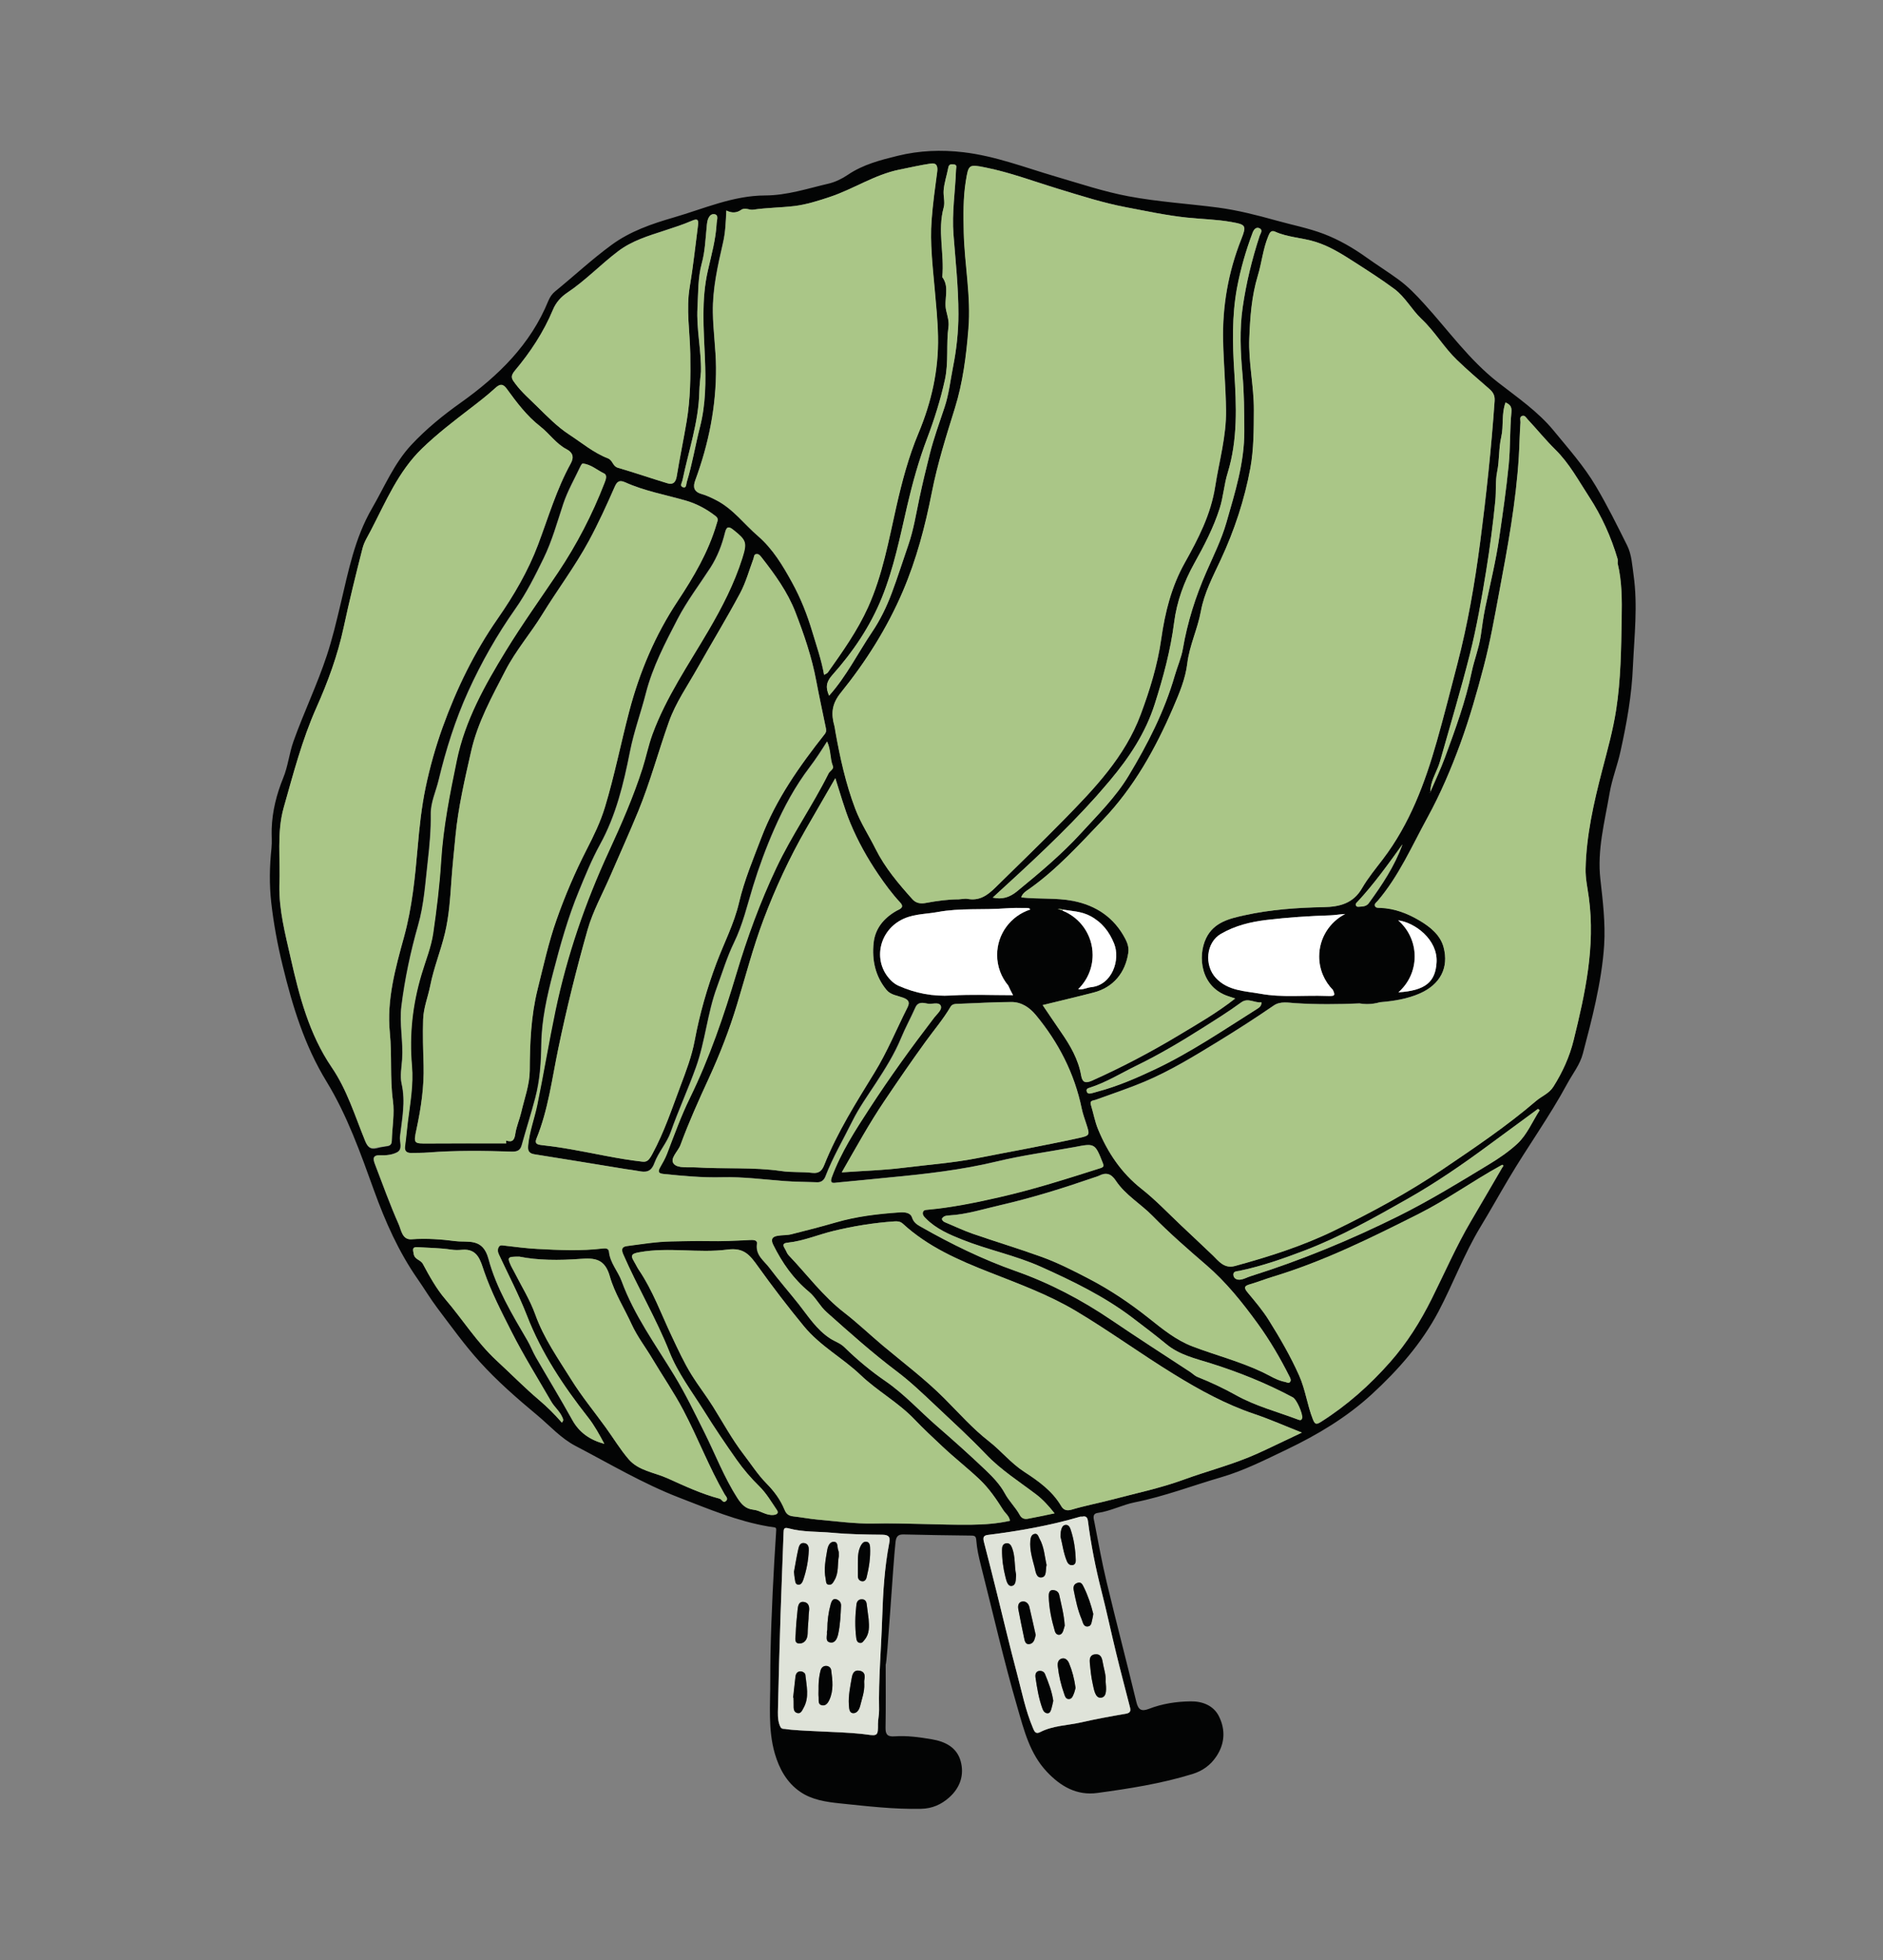 <svg xml:space="preserve" style="enable-background:new 0 0 251.94 262.13;" viewBox="0 0 251.94 262.13" y="0px" x="0px" xmlns:xlink="http://www.w3.org/1999/xlink" xmlns="http://www.w3.org/2000/svg" id="krunch" version="1.1">
<rect x="0" y="0" width="251.94" height="262.13" fill="#808080" stroke="none"/>
<style type="text/css">
	.st0{fill:none;}
	.st1{fill:#030404;}
	.st2{fill:#AAC687;}
	.st3{fill:#DFE3D9;}
	.st4{fill:#FFFFFF;}
	.st5{fill:none;stroke:#AAC687;stroke-width:0;stroke-linecap:round;stroke-linejoin:round;}
</style>
<g>
	<path d="M115.96,231.97c-0.22-0.03-0.47-0.06-0.73-0.09C115.48,231.91,115.72,231.94,115.96,231.97z" class="st0"></path>
	<path d="M105.06,231.23c-0.33-0.06-0.55-0.12-0.59-0.19C104.6,231.27,104.82,231.28,105.06,231.23z" class="st0"></path>
	<path d="M191.38,105.91C191.38,105.9,191.38,105.9,191.38,105.91c0-1.32,0.69-2.41,1.13-3.59
		C192.07,103.5,191.37,104.59,191.38,105.91z" class="st0"></path>
	<path d="M109.65,224.04c-0.11,0.62-0.14,1.24-0.13,1.87c0,0.18-0.01,0.36-0.01,0.54c0-0.18,0.01-0.36,0.01-0.54
		C109.52,225.28,109.55,224.65,109.65,224.04z" class="st0"></path>
	<path d="M218.57,76.93c-0.19-1.34-0.25-2.76-0.87-4c-1.33-2.67-2.65-5.33-4.18-7.91c-1.61-2.72-3.66-5.01-5.62-7.4
		c-2.12-2.59-4.88-4.46-7.48-6.49c-3.85-3-6.65-6.97-9.89-10.52c-1.05-1.15-2.12-2.28-3.41-3.22c-1.4-1.03-2.87-1.94-4.28-2.95
		c-1.76-1.26-3.65-2.36-5.73-3.16c-2.09-0.79-4.26-1.2-6.39-1.8c-2.55-0.71-5.13-1.37-7.75-1.72c-3.99-0.52-8-0.76-11.99-1.51
		c-3.34-0.63-6.51-1.7-9.73-2.64c-4.09-1.2-8.05-2.74-12.34-3.25c-2.99-0.35-5.9-0.23-8.77,0.47c-2.33,0.57-4.68,1.17-6.72,2.56
		c-0.77,0.52-1.67,0.96-2.57,1.17c-2.8,0.65-5.53,1.57-8.48,1.58c-4.28,0.01-8.19,1.77-12.22,2.94c-2.96,0.86-5.83,1.84-8.35,3.69
		c-2.63,1.93-5.01,4.15-7.53,6.2c-0.4,0.33-0.69,0.75-0.9,1.25c-2.38,5.85-6.7,10.06-11.72,13.63c-2.38,1.69-4.63,3.52-6.62,5.65
		c-2.31,2.48-3.58,5.59-5.25,8.47c-2.34,4.03-3.17,8.45-4.22,12.84c-0.55,2.31-1.09,4.61-1.84,6.87c-1.29,3.9-3.07,7.59-4.45,11.45
		c-0.58,1.62-0.73,3.33-1.38,4.91c-0.89,2.19-1.46,4.44-1.54,6.8c-0.03,0.87,0.06,1.73-0.03,2.61c-0.26,2.41-0.3,4.86-0.03,7.25
		c0.32,2.83,0.84,5.63,1.52,8.41c1.32,5.43,2.92,10.7,5.89,15.55c2.76,4.52,4.54,9.56,6.34,14.54c1.51,4.18,3.29,8.19,5.83,11.84
		c0.9,1.29,1.71,2.65,2.66,3.91c1.84,2.43,3.62,4.92,5.66,7.17c2.35,2.6,5.01,4.91,7.71,7.16c1.68,1.4,3.14,3.07,5.12,4.1
		c4.58,2.39,9.02,5.04,13.87,6.91c3.91,1.51,7.77,3.14,11.91,3.85c1.07,0.18,1.09,0.01,1.04,0.71c-0.34,5.19-0.64,11.08-0.75,16.28
		c-0.02,1.19-0.03,2.39-0.03,3.58c0.01,3.28-0.32,6.6,0.61,9.81c0.59,2.03,1.61,3.89,3.4,5.11c1.58,1.08,3.44,1.35,5.36,1.55
		c3.6,0.37,7.17,0.8,10.8,0.72c1.5-0.03,2.7-0.57,3.77-1.52c1.47-1.31,2.04-3.02,1.53-4.86c-0.51-1.83-2.06-2.62-3.87-2.92
		c-1.65-0.28-3.31-0.51-4.99-0.39c-0.87,0.06-1.21-0.21-1.19-1.14c0.05-2.82,0.02-5.65,0.02-8.48c0.19,0,0.99-13.47,1.32-16.4
		c0.11-0.94,0.55-1,1.24-0.98c2.95,0.06,5.9,0.13,8.86,0.15c0.57,0,0.67,0.13,0.71,0.71c0.08,1.06,0.32,2.12,0.58,3.16
		c1.62,6.38,3.08,12.81,4.92,19.13c0.89,3.06,1.65,6.16,3.93,8.58c1.84,1.96,4.01,3.22,6.77,2.84c4.28-0.58,8.56-1.25,12.71-2.53
		c1.37-0.42,2.42-1.19,3.2-2.35c1.14-1.7,1.24-3.54,0.37-5.33c-0.74-1.52-2.28-2.06-3.8-2.04c-1.9,0.02-3.81,0.31-5.61,1.01
		c-0.99,0.38-1.41,0.11-1.66-0.93c-1.29-5.33-2.68-10.63-3.96-15.96c-0.64-2.67-1.13-5.37-1.65-8.07c-0.09-0.45-0.35-1.14,0.44-1.25
		c1.73-0.24,3.3-1.09,4.97-1.42c3.96-0.79,7.72-2.24,11.58-3.36c3.05-0.89,5.89-2.34,8.76-3.71c4.11-1.97,7.98-4.28,11.34-7.36
		c3.53-3.24,6.68-6.81,8.94-11.08c1.96-3.72,3.42-7.68,5.6-11.29c1.3-2.14,2.51-4.32,3.79-6.47c2.54-4.29,5.48-8.34,7.85-12.73
		c0.72-1.33,1.7-2.53,2.08-4.01c0.6-2.29,1.21-4.58,1.71-6.91c0.54-2.52,0.98-5.07,1.14-7.62c0.18-2.93-0.18-5.89-0.51-8.82
		c-0.44-3.9,0.59-7.67,1.23-11.45c0.32-1.91,1.06-3.74,1.47-5.64c0.83-3.76,1.51-7.51,1.66-11.4
		C218.67,85.03,219.14,80.98,218.57,76.93z M200.31,63.11c0.32-1.57,0.2-3.14,0.55-4.65c0.35-1.52,0-3.1,0.58-4.63
		c0.59,0.28,0.85,0.53,0.78,1.33c-0.22,2.33-0.13,4.69-0.36,7.02c-0.32,3.24-0.79,6.47-1.26,9.69c-0.45,3.13-1.21,6.21-1.86,9.31
		c-0.27,1.27-0.43,2.57-0.62,3.86c-0.24,1.66-0.87,3.2-1.21,4.82c-0.81,3.91-2.18,7.66-3.56,11.4c-0.58,1.58-1.31,3.1-1.97,4.65
		c0,0.02,0,0.04,0,0.07l-0.02-0.02c0,0,0.02,0.02,0.02,0.01c-0.08,0.03-0.15,0.06-0.22,0.09c0.07-0.03,0.14-0.07,0.21-0.1
		c0.01-0.01,0.01-0.03,0.02-0.04c-0.01-1.31,0.69-2.41,1.13-3.59c0.06-0.17,0.12-0.34,0.17-0.52c1.34-4.74,2.76-9.46,3.97-14.24
		c0.94-3.72,1.59-7.49,2.2-11.27c0.51-3.11,0.91-6.23,1.22-9.35C200.19,65.68,200.07,64.27,200.31,63.11z M170.59,30.98
		c1.72,0.77,3.61,0.8,5.39,1.36c1.95,0.61,3.63,1.68,5.32,2.76c1.78,1.15,3.57,2.29,5.27,3.55c1.47,1.09,2.33,2.78,3.64,4.02
		c1.77,1.66,2.98,3.79,4.72,5.46c1.39,1.34,2.86,2.6,4.32,3.87c0.51,0.44,0.78,0.85,0.73,1.62c-0.44,6.34-1.11,12.65-1.94,18.95
		c-0.72,5.48-1.66,10.92-3.06,16.29c-0.89,3.41-1.75,6.84-2.72,10.24c-1.6,5.63-3.63,11.08-7.23,15.81
		c-0.96,1.26-1.99,2.51-2.79,3.88c-1.18,2.05-3.01,2.48-5.12,2.53c-3.57,0.07-7.14,0.32-10.61,1.09c-1.95,0.43-4.09,0.9-5.13,3.06
		c-1.16,2.4-0.77,6.56,3.01,7.78c0.22,0.07,0.45,0.15,0.88,0.29c-2.47,1.94-5.03,3.4-7.54,4.91c-3.75,2.26-7.62,4.29-11.62,6.08
		c-0.93,0.42-1.3,0.18-1.45-0.7c-0.37-2.16-1.47-4.03-2.67-5.76c-0.82-1.18-1.61-2.37-2.48-3.65c2.36-0.58,4.6-1.1,6.83-1.68
		c2.63-0.68,4.24-2.65,4.63-5.31c0.11-0.74-0.14-1.36-0.39-1.85c-1.47-2.83-3.87-4.47-6.99-5.09c-2.26-0.44-4.57-0.22-6.95-0.47
		c0.2-0.61,0.71-0.87,1.13-1.17c3.67-2.61,6.67-5.94,9.76-9.16c4.18-4.37,7.08-9.57,9.45-15.07c0.81-1.88,1.64-3.83,1.88-5.87
		c0.29-2.43,1.38-4.62,1.82-7c0.44-2.45,1.62-4.66,2.66-6.89c1.82-3.93,3.18-8.02,3.96-12.24c0.47-2.52,0.46-5.17,0.47-7.79
		c0.01-3.23-0.74-6.38-0.61-9.6c0.12-2.82,0.31-5.59,1.14-8.33c0.53-1.73,0.69-3.56,1.39-5.26
		C169.86,31.18,170.05,30.74,170.59,30.98z M189.28,127.91c0-1.93-0.86-3.66-2.21-4.83c2.28,0.3,5.3,2.59,5.14,5.59
		c-0.14,2.65-1.49,3.8-5.11,4.04C188.44,131.54,189.28,129.83,189.28,127.91z M118.63,132.4c0.55,0.66,1.44,0.74,2.2,1.02
		c0.67,0.25,0.97,0.56,0.6,1.3c-1.47,2.9-2.7,5.92-4.41,8.71c-2.46,4.01-4.99,7.99-6.74,12.39c-0.29,0.72-0.67,1.14-1.59,1.03
		c-1.37-0.16-2.77-0.04-4.13-0.24c-3.79-0.55-7.61-0.25-11.4-0.49c-1.03-0.06-2.41,0.14-2.96-0.43c-0.69-0.71,0.52-1.69,0.85-2.57
		c1.12-3.05,2.45-6,3.81-8.95c1.46-3.19,2.74-6.47,3.76-9.84c1.15-3.78,2.14-7.62,3.53-11.31c1.58-4.19,3.47-8.28,5.71-12.18
		c1.25-2.17,2.5-4.33,3.91-6.77c0.7,2.18,1.23,4.12,2,5.98c1,2.42,2.27,4.69,3.74,6.86c0.9,1.33,1.85,2.62,2.95,3.8
		c0.65,0.7-0.18,0.91-0.53,1.11c-1.68,0.97-2.83,2.35-3.03,4.27C116.65,128.38,117.11,130.57,118.63,132.4z M120.23,131.83
		c-0.31-0.14-0.62-0.35-0.87-0.58c-2.51-2.33-1.97-6.29,0.94-8.06c1.64-1,3.42-0.9,5.16-1.22c3.01-0.56,6.06-0.26,9.08-0.49
		c0.91-0.07,1.86-0.07,2.8-0.05c0.17,0,0.41-0.03,0.5,0.21c-2.56,0.83-4.42,3.23-4.42,6.07c0,1.56,0.56,2.99,1.49,4.09
		c0.19,0.42,0.39,0.85,0.64,1.29c-2.89,0-5.56-0.13-8.22,0.04C124.82,133.28,122.49,132.84,120.23,131.83z M146.19,127.7
		c0-2.69-1.66-4.99-4.02-5.93c0-0.02-0.01-0.04-0.01-0.06c-0.05,0-0.11,0-0.16,0c-0.16-0.06-0.32-0.11-0.49-0.16
		c0.22,0.01,0.44,0.03,0.66,0.08c1.26,0.21,2.54,0.24,3.74,0.88c1.55,0.84,2.52,2.09,3.16,3.67c0.88,2.18-0.27,5.55-3.07,5.83
		c-0.57,0.06-1.11,0.4-1.74,0.26C145.45,131.11,146.19,129.5,146.19,127.7z M128.22,134.24c2.37-0.08,4.74-0.24,7.11-0.24
		c1.33,0,2.41,0.71,3.26,1.73c3.05,3.68,5.18,7.82,6.15,12.53c0.14,0.69,0.4,1.37,0.61,2.04c0.49,1.52,0.51,1.56-1.11,1.91
		c-2.32,0.51-4.66,0.96-6.99,1.42c-2.1,0.41-4.2,0.79-6.29,1.21c-3.34,0.67-6.74,0.91-10.12,1.33c-2.63,0.33-5.29,0.4-8.21,0.61
		c1.94-3.38,3.68-6.55,5.7-9.54c1.8-2.67,3.62-5.33,5.51-7.94c1.12-1.55,2.37-3,3.34-4.66
		C127.42,134.25,127.81,134.26,128.22,134.24z M145.39,145.91c-0.07-0.33,0.2-0.39,0.43-0.46c2.21-0.71,4.18-1.94,6.25-2.95
		c3.01-1.47,5.89-3.17,8.72-4.96c1.78-1.13,3.57-2.24,5.28-3.49c0.93-0.68,1.81,0.12,2.71-0.02c0.02,0.51-0.3,0.72-0.6,0.9
		c-4.48,2.82-8.87,5.81-13.66,8.08c-2.48,1.17-5,2.27-7.67,2.97c-0.27,0.07-0.53,0.16-0.8,0.22
		C145.76,146.28,145.47,146.29,145.39,145.91z M168.66,132.9c-2.07-0.38-4.36-0.38-5.97-2.11c-1.57-1.69-1.34-4.73,0.67-5.9
		c1.89-1.1,3.95-1.6,6.09-1.86c2.85-0.34,5.71-0.53,8.58-0.62c0.27-0.01,0.54-0.04,0.81-0.07c0.38-0.05,0.77-0.1,1.15-0.11
		c-2.06,1.06-3.48,3.2-3.48,5.68c0,1.74,0.7,3.32,1.84,4.48c0.36,0.8,0.24,0.84-0.9,0.8C174.51,133.08,171.55,133.43,168.66,132.9z
		 M181.95,121.26c-0.19,0.01-0.41,0.07-0.52-0.16c-0.11-0.23,0.09-0.37,0.22-0.51c2.21-2.39,4.1-5.02,6.01-7.66
		c-1.05,2.9-2.73,5.42-4.52,7.88C182.84,121.19,182.39,121.24,181.95,121.26z M168.49,30.51c0.56,0.23,0.16,0.72,0.05,1.03
		c-1.03,3.13-1.8,6.31-2.27,9.57c-0.43,2.97-0.3,5.93-0.03,8.89c0.23,2.55,0.24,5.08,0.25,7.64c0.02,4.29-1.26,8.25-2.4,12.25
		c-0.65,2.26-1.72,4.41-2.67,6.58c-1.46,3.33-2.54,6.73-3.16,10.34c-0.19,1.12-0.74,2.37-1.08,3.56c-1.38,4.78-3.63,9.16-6.17,13.37
		c-1.71,2.84-4.1,5.2-6.34,7.65c-2.62,2.86-5.58,5.34-8.57,7.79c-1.01,0.83-2.03,1.14-3.27,0.85c0,0-0.01,0.01-0.01,0.01
		c0,0,0,0,0,0c0,0,0,0,0,0l0,0l-0.02-0.02c0.01,0,0.02,0,0.03,0.01c4.78-4.38,9.57-8.75,13.89-13.58c0.62-0.69,1.23-1.39,1.82-2.11
		c2.56-3.06,4.73-6.32,5.97-10.2c1.14-3.58,2.11-7.17,2.59-10.89c0.36-2.81,1.31-5.43,2.69-7.9c1.32-2.36,2.57-4.77,3.4-7.35
		c0.49-1.54,0.59-3.2,1.07-4.75c1.37-4.45,1.18-9,0.89-13.52c-0.24-3.77-0.32-7.49,0.37-11.2c0.47-2.54,1.18-5.01,2.1-7.43
		C167.76,30.7,168.05,30.33,168.49,30.51z M128.96,31.07c-0.05-2.3-0.09-4.6,0.28-6.88c0.36-2.21,0.39-2.25,2.65-1.79
		c3.31,0.67,6.46,1.86,9.68,2.84c3.02,0.92,6.02,1.89,9.15,2.48c2.68,0.51,5.34,1.08,8.05,1.37c1.99,0.21,3.99,0.24,5.97,0.59
		c1.97,0.35,2.08,0.46,1.34,2.33c-1.73,4.37-2.53,8.94-2.42,13.58c0.07,3.08,0.35,6.17,0.39,9.26c0.05,3.5-0.92,6.81-1.45,10.21
		c-0.59,3.77-2.28,7.01-4.08,10.22c-1.78,3.18-2.64,6.61-3.14,10.17c-0.49,3.47-1.52,6.8-2.74,10.08
		c-2.12,5.69-6.18,9.91-10.32,14.13c-3,3.06-6.08,6.03-9.13,9.03c-1.1,1.08-2.17,1.81-3.76,1.51c-0.26-0.05-0.55,0.03-1.19,0.07
		c-1.24-0.01-2.81,0.19-4.37,0.48c-0.68,0.13-1.3,0.03-1.76-0.48c-1.87-2.08-3.67-4.2-4.94-6.73c-0.9-1.79-2.01-3.47-2.72-5.37
		c-1.27-3.36-2.04-6.84-2.67-10.37c-0.04-0.23-0.06-0.47-0.12-0.7c-0.46-1.64-0.39-2.94,0.86-4.48c3.34-4.14,6.19-8.63,8.3-13.57
		c1.82-4.26,2.98-8.68,3.87-13.2c0.75-3.82,1.92-7.53,3.08-11.25c1.07-3.43,1.52-7.02,1.83-10.63
		C129.95,39.63,129.07,35.38,128.96,31.07z M126.26,25.5c0.07-1.05,0.43-2.07,0.63-3.11c0.09-0.47,0.4-0.43,0.71-0.41
		c0.51,0.04,0.33,0.39,0.32,0.7c-0.1,2.9-0.57,5.77-0.34,8.68c0.27,3.54,0.66,7.09,0.66,10.63c0,2.35-0.26,4.73-0.72,7.07
		c-0.36,1.81-0.55,3.65-1.14,5.41c-0.69,2.07-1.44,4.12-1.97,6.23c-0.49,1.94-0.96,3.89-1.38,5.86c-0.45,2.11-0.78,4.26-1.49,6.31
		c-0.75,2.16-1.43,4.35-2.24,6.49c-0.68,1.81-1.54,3.57-2.62,5.17c-1.9,2.82-3.42,5.9-5.74,8.5c-0.48-1.05-0.43-1.8,0.42-2.75
		c2.76-3.1,5.08-6.49,6.65-10.39c1.6-3.97,2.43-8.12,3.38-12.25c0.71-3.08,1.55-6.1,2.68-9.06c0.96-2.53,1.77-5.12,2.36-7.79
		c0.53-2.38,0.15-4.74,0.48-7.09c0.1-0.71-0.15-1.51-0.31-2.19c-0.34-1.49,0.51-3.09-0.52-4.46c0.31-3.1-0.68-6.22,0.2-9.32
		C126.47,27.02,126.21,26.23,126.26,25.5z M97.17,28.16c0.73,0.37,1.38,0.33,1.97-0.08c0.55-0.38,1.08,0.05,1.62-0.03
		c1.84-0.27,3.7-0.27,5.54-0.49c1.59-0.19,3.17-0.7,4.7-1.21c3.18-1.05,6-2.99,9.33-3.66c1.4-0.28,2.78-0.6,4.19-0.81
		c0.78-0.12,0.96,0.35,0.86,1.1c-0.29,2.16-0.59,4.32-0.75,6.49c-0.23,3.05,0.13,6.09,0.41,9.13c0.19,2.14,0.41,4.28,0.45,6.42
		c0.09,4.49-0.88,8.79-2.62,12.93c-1.32,3.15-2.19,6.43-2.95,9.78c-1.03,4.55-1.85,9.19-3.79,13.49c-1.42,3.14-3.4,5.93-5.38,8.72
		c-0.08,0.11-0.25,0.16-0.5,0.32c-0.36-2.03-1.01-3.89-1.58-5.78c-0.69-2.29-1.55-4.48-2.7-6.57c-1.25-2.27-2.57-4.49-4.56-6.21
		c-1.86-1.6-3.33-3.64-5.59-4.8c-0.64-0.33-1.29-0.64-1.96-0.83c-1.07-0.3-1.16-0.97-0.85-1.82c1.8-4.88,2.82-9.92,2.78-15.12
		c-0.02-2.45-0.38-4.89-0.43-7.34c-0.05-3.15,0.65-6.23,1.35-9.28C97.05,31.1,97.1,29.69,97.17,28.16z M110.36,98.15
		c-3.38,4.29-6.53,8.74-8.5,13.89c-1.09,2.86-2.28,5.68-2.98,8.67c-0.66,2.83-2.01,5.41-3.03,8.11c-1.26,3.36-2.24,6.79-2.9,10.32
		c-0.4,2.13-1.17,4.14-1.92,6.13c-1.15,3.05-2.18,6.16-3.74,9.04c-0.48,0.89-0.74,1.12-1.4,1.03c-3.25-0.36-6.44-1.12-9.65-1.67
		c-1.26-0.22-2.52-0.39-3.78-0.54c-0.58-0.07-0.97-0.18-0.68-0.87c1.57-3.85,2.07-7.96,2.91-12c1.11-5.34,2.43-10.65,3.92-15.9
		c0.71-2.51,2.02-4.84,3.06-7.26c1.24-2.87,2.53-5.71,3.72-8.6c1.6-3.9,2.69-7.98,4.1-11.95c0.92-2.6,2.52-4.87,3.86-7.26
		c1.87-3.32,3.86-6.58,5.66-9.94c0.78-1.45,1.22-3.09,1.8-4.64c0.09-0.25,0.04-0.6,0.42-0.62c0.32-0.02,0.5,0.23,0.67,0.45
		c1.78,2.27,3.49,4.64,4.52,7.31c1.16,2.99,2.21,6.04,2.8,9.21c0.39,2.07,0.84,4.12,1.26,6.18
		C110.54,97.55,110.6,97.84,110.36,98.15z M67.73,152.9c-3.47,0-6.94-0.02-10.41,0.01c-2,0.02-2.02,0.03-1.59-1.95
		c0.6-2.8,1.02-5.65,0.94-8.51c-0.06-2.05-0.13-4.09-0.06-6.14c0.05-1.56,0.66-3,0.95-4.51c0.47-2.38,1.4-4.64,1.96-6.99
		c0.55-2.28,0.71-4.68,0.87-7.03c0.14-2.02,0.36-4.02,0.55-6.03c0.37-3.83,1.25-7.56,2.09-11.29c0.88-3.88,2.8-7.33,4.6-10.82
		c1.38-2.67,3.36-4.94,4.91-7.47c2.03-3.32,4.39-6.42,6.25-9.86c1.27-2.35,2.37-4.76,3.44-7.2c0.31-0.71,0.62-0.97,1.41-0.62
		c2.6,1.17,5.41,1.67,8.13,2.45c1.41,0.4,2.77,1.13,3.97,2.07c0.44,0.34,0.26,0.64,0.14,1.03c-1.11,3.78-3.07,7.11-5.23,10.36
		c-3,4.53-5.07,9.44-6.47,14.72c-1.12,4.27-1.97,8.6-3.25,12.82c-0.6,1.98-1.51,3.84-2.45,5.67c-1.55,3.05-2.9,6.18-4.03,9.4
		c-1.07,3.03-1.75,6.18-2.53,9.29c-0.89,3.58-1.03,7.19-1.05,10.86c-0.01,1.87-0.71,3.73-1.14,5.59c-0.22,0.97-0.64,1.9-0.79,2.87
		c-0.12,0.84-0.39,1.18-1.24,0.88C67.71,152.65,67.72,152.78,67.73,152.9z M94.54,30.42c0.02-0.24,0.04-0.48,0.08-0.71
		c0.1-0.55,0.39-1.13,0.94-1.06c0.64,0.08,0.34,0.78,0.32,1.18c-0.11,2.18-0.7,4.27-1.18,6.38c-0.88,3.88-0.55,7.79-0.39,11.71
		c0.12,3.07,0.12,6.14-0.66,9.18c-0.63,2.45-1.02,4.96-1.77,7.38c-0.09,0.29-0.03,0.86-0.52,0.68c-0.45-0.16-0.12-0.6-0.05-0.93
		c0.81-3.92,2.15-7.74,2.25-11.79c0.02-0.91,0.14-1.82,0.22-2.73c0.06-2.86-0.63-5.69-0.47-8.54c0.11-1.98,0.04-3.98,0.57-5.93
		C94.32,33.67,94.38,32.03,94.54,30.42z M68.87,49.57c2.08-2.47,3.86-5.17,5.11-8.17c0.4-0.97,1.09-1.72,1.9-2.26
		c2.46-1.64,4.48-3.79,6.83-5.56c1.87-1.41,4.05-2.05,6.21-2.76c1.2-0.39,2.42-0.78,3.58-1.28c0.68-0.29,1-0.33,0.89,0.54
		c-0.36,2.75-0.64,5.52-1.11,8.25c-0.51,3.01,0.02,5.99,0.07,8.99c0.05,3,0.02,6.01-0.48,8.98c-0.41,2.46-0.93,4.91-1.33,7.37
		c-0.13,0.8-0.48,1.18-1.23,0.95c-2.23-0.67-4.42-1.43-6.65-2.08c-0.71-0.21-0.66-1-1.34-1.26c-1.91-0.74-3.49-2.08-5.19-3.19
		c-1.56-1.02-2.9-2.39-4.24-3.71c-1-0.99-2.08-1.91-2.93-3.06C68.52,50.73,68.19,50.38,68.87,49.57z M48.84,152.57
		c-1.35-3.33-2.41-6.81-4.46-9.81c-3.03-4.45-4.34-9.54-5.5-14.67c-0.72-3.17-1.56-6.33-1.5-9.63c0.17-3.48-0.38-7.04,0.58-10.43
		c1.28-4.5,2.45-9.05,4.37-13.35c1.54-3.45,2.84-6.98,3.64-10.7c0.77-3.57,1.64-7.11,2.54-10.64c0.21-0.83,0.71-1.6,1.11-2.37
		c1.99-3.84,3.66-7.88,6.86-10.97c2-1.93,4.2-3.61,6.39-5.3c1.16-0.89,2.33-1.79,3.41-2.78c0.65-0.6,1.05-0.54,1.53,0.12
		c1.33,1.82,2.69,3.63,4.48,5.03c1.23,0.96,2.11,2.31,3.54,3.06c0.78,0.41,1.01,1.01,0.54,1.87c-1.91,3.44-3,7.21-4.38,10.87
		c-1.33,3.53-3.25,6.79-5.4,9.89c-3.14,4.51-5.52,9.4-7.37,14.54c-0.95,2.62-1.71,5.34-2.28,8.07c-0.55,2.63-0.83,5.31-1.06,8
		c-0.35,4.01-0.74,8.01-1.82,11.95c-1.15,4.17-2.34,8.43-1.9,12.83c0.3,3.02,0,6.05,0.41,9.08c0.24,1.74-0.1,3.56-0.15,5.35
		c-0.01,0.43-0.17,0.65-0.6,0.71c-0.47,0.07-0.95,0.14-1.41,0.28C49.52,153.78,49.16,153.36,48.84,152.57z M75.18,190.25
		c-0.95-1.1-1.95-2.09-3.05-3.02c-1.97-1.67-3.79-3.53-5.69-5.28c-2.66-2.46-4.54-5.5-6.85-8.2c-1.18-1.38-2.12-3.07-3-4.71
		c-0.32-0.59-1.08-0.56-1.23-1.33c-0.12-0.65-0.23-0.97,0.58-0.92c1.46,0.1,2.94,0.11,4.39,0.32c0.52,0.08,1,0.07,1.5,0.03
		c2.1-0.19,2.46,1.45,2.94,2.86c0.97,2.81,2.34,5.45,3.67,8.08c1.61,3.19,3.52,6.24,5.31,9.34c0.43,0.74,1.14,1.29,1.49,2.09
		C75.32,189.73,75.49,189.92,75.18,190.25z M97.16,200.7c-0.41,0.43-0.58-0.2-0.88-0.28c-2.43-0.63-4.71-1.7-6.98-2.73
		c-1.76-0.79-3.87-1-5.2-2.55c-1.13-1.32-2.04-2.83-3.06-4.24c-1.54-2.13-3.22-4.17-4.61-6.4c-1.75-2.81-3.67-5.51-4.81-8.69
		c-0.72-2.01-1.89-3.87-2.86-5.79c-0.12-0.25-0.28-0.48-0.39-0.73c-0.53-1.18-0.49-1.24,1.11-1.24c2.47,0.5,5.32,0.52,8.16,0.3
		c1.97-0.15,3.28,0.01,3.94,2.32c0.64,2.24,1.95,4.29,2.93,6.44c0.75,1.63,1.84,3.04,2.75,4.56c1.38,2.32,2.92,4.55,4.18,6.95
		c1.94,3.68,3.42,7.6,5.5,11.21C97.09,200.09,97.46,200.39,97.16,200.7z M118.97,206.4c-0.62,3.23-0.83,6.53-0.93,9.82
		c-0.13,4.15-0.51,8.3-0.42,12.46c0.01,0.63-0.16,1.26-0.15,1.89c0.01,1.51-0.03,1.62-1.5,1.4c-0.24-0.04-0.49-0.06-0.73-0.09
		c-2.94-0.31-8.38-0.35-10.18-0.65c-0.24,0.05-0.45,0.04-0.59-0.19c-0.34-0.57-0.41-1.37-0.39-2.07c0.09-4.36,0.22-8.73,0.36-13.09
		c0.12-3.64,0.27-7.28,0.4-10.92c0.02-0.47,0.03-0.74,0.67-0.56c1.92,0.52,3.91,0.41,5.86,0.59c2.21,0.2,4.44,0.24,6.67,0.26
		C118.94,205.25,119.16,205.59,118.97,206.4z M130.01,203.91c-4.39,0.05-8.77-0.25-13.15-0.16c-2.44,0.05-4.88-0.29-7.32-0.51
		c-1.13-0.1-2.24-0.32-3.37-0.44c-0.61-0.07-0.95-0.27-1.21-0.91c-0.55-1.34-1.37-2.45-2.44-3.53c-1.12-1.13-2.05-2.58-3.06-3.9
		c-1.53-2-2.73-4.21-4.06-6.34c-0.9-1.45-1.96-2.79-2.86-4.24c-1.02-1.64-1.82-3.4-2.65-5.15c-1.42-2.99-2.55-6.13-4.42-8.9
		c-0.25-0.36-0.42-0.77-0.65-1.14c-0.58-0.93-0.11-1.06,0.75-1.22c3.91-0.71,7.88,0.16,11.76-0.35c2.21-0.29,2.98,0.7,4.11,2.28
		c1.95,2.71,3.99,5.38,6.12,7.97c2.22,2.69,5.17,4.23,7.57,6.51c2.27,2.16,5.05,3.66,7.22,5.94c1.2,1.25,2.47,2.44,3.74,3.63
		c1.61,1.51,3.35,2.87,4.96,4.39c1.29,1.22,2.26,2.64,3.18,4.11c0.29,0.45,0.79,0.79,0.89,1.45
		C133.42,203.77,131.73,203.89,130.01,203.91z M147.38,212.78c0.7,2.73,1.28,5.5,1.95,8.24c0.59,2.43,1.23,4.84,1.85,7.26
		c0.13,0.49,0.1,0.8-0.54,0.91c-1.99,0.34-3.98,0.7-5.94,1.15c-1.85,0.42-3.8,0.43-5.53,1.31c-0.6,0.31-0.77-0.1-0.95-0.53
		c-1.01-2.37-1.5-4.9-2.16-7.37c-0.94-3.53-1.77-7.09-2.66-10.64c-0.57-2.31-1.14-4.61-1.75-6.91c-0.14-0.53-0.08-0.84,0.52-0.92
		c4.18-0.52,8.32-1.25,12.37-2.44c0.07-0.02,0.16,0,0.26,0c0.48-0.13,0.71,0.09,0.77,0.59
		C145.97,206.58,146.59,209.69,147.38,212.78z M168.26,194.38c-3.23,1.46-6.66,2.32-9.98,3.53c-3.11,1.13-6.39,1.81-9.6,2.66
		c-1.76,0.46-3.55,0.8-5.3,1.32c-0.69,0.21-1.11,0.02-1.4-0.48c-1.19-2.03-3.07-3.36-4.95-4.58c-1.78-1.16-3.08-2.8-4.72-4.08
		c-2.19-1.7-4.02-3.79-5.96-5.73c-2.57-2.58-5.47-4.75-8.24-7.07c-1.73-1.45-3.38-3.03-5.15-4.4c-2.88-2.22-4.98-5.09-7.44-7.67
		c-0.23-0.24-0.31-0.54-0.47-0.81c-0.27-0.45-0.45-0.81,0.31-0.88c2.11-0.22,4.06-1.07,6.1-1.56c2.72-0.66,5.44-1.1,8.22-1.29
		c0.38-0.03,0.76-0.01,1.11,0.31c3.36,3.1,7.44,4.87,11.65,6.52c3.89,1.53,7.83,2.97,11.47,5.13c4.5,2.68,8.73,5.77,13.18,8.5
		c3.39,2.08,6.9,4.01,10.72,5.29c2.07,0.7,4.08,1.59,6.37,2.49C172.05,192.58,170.18,193.52,168.26,194.38z M173.59,189.81
		c-2.78-1.05-5.66-1.8-8.28-3.26c-1.63-0.91-3.33-1.71-5.07-2.4c-0.43-0.17-0.67-0.46-1.01-0.68c-3.51-2.3-7.04-4.57-10.51-6.92
		c-4.03-2.73-8.29-4.98-12.88-6.59c-4.41-1.55-8.6-3.6-12.65-5.91c-0.5-0.29-0.96-0.55-1.18-1.23c-0.23-0.72-1.07-0.74-1.75-0.69
		c-2.85,0.19-5.68,0.52-8.44,1.33c-1.98,0.58-3.98,1.1-5.98,1.59c-0.6,0.15-1.26,0.1-1.87,0.21c-0.69,0.13-0.89,0.48-0.54,1.2
		c1.19,2.4,2.68,4.54,4.77,6.27c0.92,0.76,1.44,1.91,2.38,2.74c3.06,2.73,6.11,5.46,9.4,7.93c1.82,1.37,3.47,2.95,5.13,4.52
		c2.29,2.16,4.61,4.28,6.79,6.56c1.99,2.08,4.43,3.63,6.71,5.36c0.92,0.7,1.66,1.53,2.46,2.53c-1.26,0.26-2.4,0.51-3.55,0.72
		c-0.45,0.08-0.84-0.02-1.1-0.49c-0.56-1.04-1.43-1.84-2-2.9c-0.62-1.15-1.58-2.17-2.54-3.08c-2.13-2.03-4.32-3.99-6.55-5.92
		c-2.3-1.99-4.33-4.25-6.9-6.02c-1.91-1.31-3.78-2.86-5.48-4.53c-0.55-0.54-1.27-0.75-1.9-1.16c-1.82-1.18-2.94-2.98-4.24-4.63
		c-1.28-1.61-2.64-3.16-3.87-4.8c-0.72-0.96-1.91-1.69-1.68-3.23c0.08-0.56-0.6-0.53-1.02-0.51c-1.86,0.1-3.71,0.17-5.58,0.14
		c-1.65-0.03-3.29,0.02-4.94,0.05c-1.97,0.04-3.92,0.36-5.87,0.62c-0.68,0.09-0.79,0.42-0.49,1.1c1.92,4.42,4.4,8.57,6.19,13.07
		c1.12,2.83,2.99,5.27,4.6,7.84c1.39,2.23,2.87,4.41,4.38,6.56c0.89,1.27,1.9,2.45,3.02,3.54c0.95,0.92,1.64,2.11,2.39,3.22
		c0.22,0.32,0.04,0.56-0.41,0.62c-1.02,0.14-1.8-0.59-2.74-0.69c-1.05-0.11-1.58-0.68-2.16-1.58c-1.78-2.77-2.94-5.84-4.4-8.76
		c-1.28-2.57-2.52-5.15-4.03-7.62c-2.5-4.11-5.37-8.03-7.05-12.62c-0.49-1.33-1.54-2.42-1.69-3.91c-0.04-0.43-0.4-0.5-0.81-0.45
		c-2.93,0.35-5.88,0.21-8.81,0.06c-1.49-0.08-2.97-0.28-4.45-0.45c-0.25-0.03-0.49-0.08-0.65,0.14c-0.23,0.32-0.2,0.67-0.03,1.02
		c1.27,2.72,2.67,5.39,3.76,8.19c1.95,5.03,4.88,9.41,8.18,13.62c0.84,1.06,1.52,2.32,2.18,3.55c-1.9-0.52-3.34-1.48-4.29-3.21
		c-1.57-2.83-3.26-5.59-4.87-8.39c-0.41-0.71-0.69-1.49-1.11-2.2c-2.05-3.5-4.18-7.04-5.22-10.93c-0.76-2.86-2.76-2.18-4.39-2.38
		c-1.94-0.24-3.92-0.4-5.91-0.25c-1.25,0.1-1.38-1.25-1.72-2.01c-1.17-2.63-2.14-5.34-3.17-8.03c-0.26-0.68-0.36-1.25,0.76-1.19
		c0.73,0.04,1.56-0.06,2.19-0.39c0.82-0.42,0.32-1.4,0.4-2.09c0.27-2.34,0.77-4.68,0.22-7.08c-0.24-1.04,0-2.2,0.07-3.3
		c0.16-2.36-0.39-4.72-0.1-7.08c0.46-3.66,1.22-7.26,2.23-10.8c0.81-2.82,0.97-5.71,1.3-8.59c0.24-2.1,0.43-4.18,0.4-6.3
		c-0.02-1.56,0.69-3.02,1.05-4.53c0.98-4.08,2.23-8.07,3.97-11.89c1.76-3.86,3.84-7.53,6.29-11.01c1.49-2.11,2.64-4.43,3.78-6.75
		c1.14-2.34,1.82-4.82,2.63-7.27c0.58-1.76,1.53-3.4,2.32-5.08c0.07-0.14,0.21-0.36,0.29-0.35c1.09,0.11,1.9,0.87,2.84,1.32
		c0.48,0.23,0.22,0.85,0.05,1.3c-1.64,4.21-3.7,8.2-6.21,11.95c-2.35,3.5-4.81,6.93-7,10.51c-2.79,4.56-5.44,9.27-6.54,14.61
		c-0.92,4.46-1.82,8.93-2.1,13.51c-0.2,3.22-0.59,6.44-1.06,9.63c-0.27,1.88-1.02,3.67-1.56,5.48c-1.2,4.03-1.65,8.06-1.28,12.25
		c0.22,2.48-0.23,4.99-0.55,7.46c-0.14,1.1-0.22,2.2-0.38,3.3c-0.09,0.61,0.23,0.89,0.83,0.88c0.76-0.01,1.52,0,2.27-0.06
		c3.72-0.29,7.43-0.24,11.15-0.12c0.66,0.02,1.16-0.08,1.37-0.83c0.59-2.13,1.27-4.24,1.83-6.38c0.61-2.33,0.77-4.7,0.8-7.13
		c0.04-3.23,0.76-6.42,1.58-9.57c0.96-3.7,1.98-7.37,3.44-10.9c0.87-2.12,1.74-4.26,2.84-6.26c2.15-3.91,3.16-8.15,4.01-12.45
		c0.52-2.64,1.46-5.17,2.12-7.77c0.91-3.54,2.59-6.73,4.24-9.92c1.25-2.41,2.92-4.6,4.4-6.88c0.93-1.45,1.54-3.04,1.95-4.7
		c0.21-0.85,0.52-0.82,1.1-0.37c1.74,1.39,1.87,1.67,1.2,3.8c-1.08,3.41-2.71,6.55-4.51,9.64c-2.66,4.56-5.7,8.93-7.52,13.93
		c-0.54,1.48-0.85,3.05-1.33,4.55c-1.23,3.82-2.84,7.5-4.51,11.12c-3.16,6.83-5.57,13.86-7.12,21.22c-0.89,4.2-1.58,8.44-2.44,12.64
		c-0.38,1.84-1.06,3.61-1.23,5.5c-0.06,0.69,0.17,1.01,0.87,1.12c4.07,0.64,8.14,1.32,12.21,1.98c0.55,0.09,1.1,0.15,1.65,0.25
		c1.01,0.2,1.73,0.19,2.19-1.07c0.53-1.44,1.66-2.66,2.17-4.11c1.04-2.94,2.34-5.77,3.39-8.7c1.25-3.5,1.52-7.21,2.8-10.68
		c0.74-2,1.35-4.05,2.28-5.96c1.18-2.42,1.77-5,2.55-7.54c0.8-2.61,1.75-5.18,2.85-7.68c1.29-2.92,2.8-5.72,4.73-8.26
		c0.81-1.07,1.54-2.19,2.32-3.43c0.53,1.15,0.36,2.27,0.77,3.28c0.16,0.39-0.41,0.64-0.58,0.99c-2.15,4.31-4.93,8.26-6.99,12.63
		c-2.16,4.59-3.89,9.29-5.34,14.14c-1.69,5.66-3.6,11.26-6.21,16.6c-1.19,2.43-2.11,4.99-3.08,7.51c-0.25,0.64-0.58,1.22-0.92,1.8
		c-0.34,0.6-0.19,0.81,0.48,0.88c2.6,0.26,5.2,0.51,7.82,0.44c2.81-0.07,5.59,0.3,8.38,0.51c1.45,0.11,2.92,0.1,4.37,0.16
		c0.58,0.02,0.93-0.36,1.09-0.79c0.99-2.57,2.39-4.93,3.6-7.38c0.87-1.76,2.05-3.41,3.14-5.08c1.25-1.92,2.49-3.89,3.38-6.04
		c0.57-1.38,1.29-2.69,1.9-4.06c0.36-0.83,1.04-0.66,1.63-0.54c0.61,0.12,1.51-0.28,1.76,0.28c0.23,0.52-0.51,1.1-0.88,1.59
		c-3.03,3.95-5.94,7.99-8.66,12.16c-1.9,2.91-3.81,5.86-5.03,9.17c-0.36,0.99,0.34,0.76,0.78,0.72c2.3-0.2,4.59-0.45,6.89-0.67
		c4.86-0.46,9.69-1,14.46-2.15c3.32-0.8,6.72-1.26,10.08-1.87c0.08-0.01,0.16-0.03,0.24-0.04c2.74-0.54,2.75-0.53,3.8,2.11
		c0.14,0.35,0.18,0.54-0.29,0.69c-4.47,1.42-8.93,2.85-13.51,3.89c-3.18,0.72-6.37,1.38-9.62,1.68c-0.29,0.03-0.59,0.04-0.65,0.37
		c-0.06,0.34,0.17,0.57,0.41,0.81c1.37,1.38,3.1,2.13,4.86,2.82c3.46,1.38,7.15,2.11,10.55,3.64c4.25,1.91,8.44,3.94,12.18,6.77
		c1.56,1.18,3.11,2.36,4.62,3.6c1.71,1.4,3.82,1.89,5.83,2.51c3.83,1.2,7.52,2.69,11.05,4.57c0.51,0.27,1.31,2.14,1.21,2.68
		C174.12,190.04,173.83,189.9,173.59,189.81z M149.27,157.86c1.28,1.94,3.34,3.11,4.94,4.74c2.26,2.31,4.71,4.44,7.16,6.55
		c2.67,2.29,4.84,5.02,6.89,7.83c1.64,2.25,3.04,4.65,4.29,7.15c0.1,0.2,0.22,0.46,0.05,0.67c-0.2,0.24-0.43,0.04-0.65,0
		c-1.1-0.21-2.05-0.84-3.02-1.3c-3.01-1.43-6.23-2.25-9.33-3.43c-2.27-0.86-4.07-2.35-5.91-3.81c-2.51-1.99-5.16-3.77-8.01-5.26
		c-2.07-1.08-4.15-2.13-6.34-2.93c-3.04-1.1-6.14-2.03-9.2-3.09c-1.23-0.43-2.42-1-3.63-1.5c-0.23-0.09-0.43-0.21-0.5-0.48
		c0.2-0.43,0.66-0.45,1.01-0.47c2.37-0.14,4.61-0.87,6.9-1.39c4.22-0.97,8.34-2.26,12.43-3.67c0.23-0.08,0.46-0.14,0.67-0.25
		C147.98,156.74,148.66,156.94,149.27,157.86z M201.02,156.13c-1.4,2.4-2.79,4.8-4.2,7.19c-1.98,3.36-3.53,6.94-5.27,10.42
		c-1.51,3.01-3.28,5.85-5.54,8.42c-2.74,3.1-5.77,5.79-9.25,8c-0.62,0.39-0.81,0.38-1.09-0.32c-0.76-1.91-0.99-3.96-1.84-5.86
		c-1.15-2.58-2.55-5-4.05-7.39c-0.84-1.35-1.86-2.54-2.86-3.74c-0.59-0.71-0.34-0.89,0.38-1.09c1.03-0.3,2.03-0.7,3.06-1.01
		c6.81-2.06,13.14-5.21,19.48-8.4c3.81-1.92,7.24-4.42,10.96-6.45c0.09-0.04,0.22-0.13,0.26-0.1c0.04,0.03,0.06,0.06,0.07,0.09
		C201.15,155.95,201.09,156.04,201.02,156.13C201.02,156.13,201.02,156.13,201.02,156.13z M203.02,152.95
		c-1.11,1.03-2.45,1.95-3.81,2.77c-3.98,2.42-7.94,4.85-12.12,6.92c-6.39,3.17-12.95,5.88-19.74,8.02c-0.45,0.14-0.89,0.4-1.35,0.46
		c-0.45,0.07-0.94-0.11-0.97-0.65c-0.03-0.49,0.47-0.45,0.8-0.52c3.01-0.62,5.89-1.64,8.75-2.73c4.84-1.85,9.35-4.4,13.84-6.95
		c3.73-2.12,7.28-4.56,10.75-7.12c2.21-1.63,4.42-3.24,6.62-4.87c0.07,0.06,0.14,0.12,0.22,0.18
		C205.03,149.99,204.3,151.77,203.02,152.95z M216.97,82.65c-0.07,4.1-0.11,8.2-0.74,12.26c-0.43,2.74-1.18,5.41-1.87,8.09
		c-1.12,4.32-2.12,8.68-2.22,13.17c-0.03,1.29,0.27,2.6,0.44,3.89c0.87,6.51-0.5,12.8-2.04,19.04c-0.54,2.18-1.48,4.26-2.7,6.2
		c-0.59,0.93-1.56,1.27-2.31,1.91c-3.93,3.37-8.24,6.26-12.53,9.17c-4.59,3.11-9.46,5.73-14.43,8.15
		c-4.27,2.08-8.79,3.52-13.37,4.77c-1.43,0.39-2.22-0.75-2.91-1.4c-1.42-1.36-2.86-2.69-4.29-4.05c-1.74-1.64-3.4-3.39-5.27-4.87
		c-2.72-2.14-4.54-4.87-5.83-8c-0.42-1.02-0.61-2.14-0.94-3.2c-0.21-0.66,0.29-0.58,0.64-0.71c2.2-0.8,4.42-1.54,6.57-2.44
		c3.45-1.46,6.64-3.42,9.83-5.37c2.51-1.54,4.99-3.13,7.42-4.8c0.88-0.61,1.97-0.36,2.91-0.31c2.86,0.18,5.72,0.16,8.56,0.03
		c0.33,0.05,0.66,0.09,1,0.09c0.61,0,1.2-0.09,1.75-0.25c1.82-0.15,3.63-0.43,5.34-1.18c2.68-1.19,3.9-3.41,3.16-6.18
		c-0.43-1.62-1.78-2.71-3.18-3.54c-1.61-0.96-3.35-1.65-5.27-1.72c-0.26-0.01-0.61,0.04-0.73-0.25c-0.12-0.3,0.2-0.49,0.37-0.69
		c2.85-3.34,4.57-7.34,6.66-11.14c1.75-3.19,3.16-6.51,4.4-9.9c1.23-3.37,2.22-6.83,3.13-10.32c0.86-3.27,1.44-6.58,2.06-9.89
		c1.13-6.03,2.26-12.07,2.63-18.21c0.09-1.5,0.11-3.01,0.22-4.52c0.02-0.28-0.17-0.7,0.2-0.86c0.38-0.16,0.57,0.25,0.76,0.45
		c1.25,1.33,2.4,2.76,3.7,4.04c1.89,1.85,3.13,4.18,4.53,6.33c1.65,2.53,2.94,5.34,3.8,8.29c0.05,0.18,0.01,0.39,0.01,0.59
		C217.02,77.74,217.01,80.2,216.97,82.65z" class="st1"></path>
	<path d="M167.15,45.22c-0.13,3.22,0.62,6.37,0.61,9.6c-0.01,2.62-0.01,5.26-0.47,7.79c-0.78,4.22-2.13,8.32-3.96,12.24
		c-1.04,2.23-2.21,4.44-2.66,6.89c-0.43,2.38-1.53,4.57-1.82,7c-0.25,2.05-1.07,3.99-1.88,5.87c-2.37,5.5-5.26,10.7-9.45,15.07
		c-3.09,3.23-6.09,6.55-9.76,9.16c-0.42,0.3-0.93,0.56-1.13,1.17c2.38,0.26,4.69,0.03,6.95,0.47c3.12,0.61,5.52,2.26,6.99,5.09
		c0.25,0.49,0.5,1.11,0.39,1.85c-0.39,2.66-2,4.63-4.63,5.31c-2.23,0.58-4.47,1.1-6.83,1.68c0.87,1.27,1.66,2.47,2.48,3.65
		c1.2,1.73,2.29,3.6,2.67,5.76c0.15,0.88,0.52,1.11,1.45,0.7c4-1.79,7.87-3.83,11.62-6.08c2.51-1.51,5.08-2.97,7.54-4.91
		c-0.44-0.14-0.66-0.22-0.88-0.29c-3.77-1.22-4.17-5.38-3.01-7.78c1.05-2.16,3.19-2.63,5.13-3.06c3.47-0.77,7.04-1.02,10.61-1.09
		c2.11-0.04,3.94-0.48,5.12-2.53c0.79-1.37,1.82-2.61,2.79-3.88c3.61-4.74,5.63-10.19,7.23-15.81c0.96-3.39,1.83-6.82,2.72-10.24
		c1.4-5.37,2.34-10.81,3.06-16.29c0.82-6.29,1.5-12.61,1.94-18.95c0.05-0.77-0.22-1.17-0.73-1.62c-1.46-1.27-2.93-2.53-4.32-3.87
		c-1.74-1.67-2.95-3.8-4.72-5.46c-1.32-1.24-2.18-2.93-3.64-4.02c-1.7-1.26-3.49-2.41-5.27-3.55c-1.68-1.08-3.36-2.16-5.32-2.76
		c-1.78-0.55-3.67-0.58-5.39-1.36c-0.54-0.24-0.73,0.2-0.91,0.65c-0.7,1.7-0.86,3.54-1.39,5.26
		C167.45,39.63,167.26,42.4,167.15,45.22z" class="st2"></path>
	<path d="M127.75,54.61c-1.16,3.72-2.33,7.43-3.08,11.25c-0.89,4.52-2.05,8.94-3.87,13.2
		c-2.11,4.94-4.96,9.43-8.3,13.57c-1.25,1.54-1.32,2.85-0.86,4.48c0.06,0.23,0.08,0.46,0.12,0.7c0.63,3.52,1.39,7.01,2.67,10.37
		c0.72,1.89,1.83,3.57,2.72,5.37c1.27,2.53,3.07,4.65,4.94,6.73c0.46,0.51,1.08,0.61,1.76,0.48c1.56-0.29,3.13-0.49,4.37-0.48
		c0.63-0.04,0.92-0.12,1.19-0.07c1.59,0.31,2.66-0.43,3.76-1.51c3.06-3,6.13-5.97,9.13-9.03c4.14-4.22,8.2-8.45,10.32-14.13
		c1.22-3.28,2.25-6.61,2.74-10.08c0.51-3.56,1.36-6.99,3.14-10.17c1.8-3.22,3.49-6.45,4.08-10.22c0.53-3.4,1.5-6.71,1.45-10.21
		c-0.04-3.1-0.32-6.18-0.39-9.26c-0.11-4.65,0.69-9.22,2.42-13.58c0.74-1.87,0.63-1.98-1.34-2.33c-1.98-0.35-3.98-0.38-5.97-0.59
		c-2.71-0.29-5.37-0.86-8.05-1.37c-3.12-0.59-6.12-1.56-9.15-2.48c-3.22-0.98-6.37-2.18-9.68-2.84c-2.26-0.46-2.29-0.41-2.65,1.79
		c-0.37,2.28-0.33,4.58-0.28,6.88c0.1,4.31,0.99,8.56,0.62,12.91C129.28,47.59,128.82,51.18,127.75,54.61z" class="st2"></path>
	<path d="M216.43,74.75c-0.87-2.95-2.15-5.77-3.8-8.29c-1.41-2.15-2.65-4.48-4.53-6.33c-1.3-1.28-2.45-2.7-3.7-4.04
		c-0.19-0.2-0.38-0.61-0.76-0.45c-0.37,0.16-0.18,0.58-0.2,0.86c-0.11,1.5-0.13,3.01-0.22,4.52c-0.37,6.14-1.5,12.17-2.63,18.21
		c-0.62,3.31-1.2,6.62-2.06,9.89c-0.91,3.48-1.9,6.94-3.13,10.32c-1.24,3.39-2.66,6.71-4.4,9.9c-2.08,3.8-3.81,7.8-6.66,11.14
		c-0.17,0.2-0.49,0.39-0.37,0.69c0.12,0.29,0.47,0.24,0.73,0.25c1.92,0.08,3.66,0.76,5.27,1.72c1.4,0.83,2.75,1.92,3.18,3.54
		c0.74,2.78-0.48,4.99-3.16,6.18c-1.7,0.75-3.52,1.03-5.34,1.18c-0.56,0.16-1.14,0.25-1.75,0.25c-0.34,0-0.67-0.03-1-0.09
		c-2.85,0.13-5.7,0.15-8.56-0.03c-0.94-0.06-2.03-0.3-2.91,0.31c-2.43,1.67-4.9,3.26-7.42,4.8c-3.19,1.95-6.38,3.91-9.83,5.37
		c-2.15,0.91-4.38,1.64-6.57,2.44c-0.35,0.13-0.85,0.04-0.64,0.71c0.33,1.06,0.52,2.18,0.94,3.2c1.29,3.13,3.11,5.86,5.83,8
		c1.87,1.47,3.53,3.22,5.27,4.87c1.43,1.35,2.87,2.69,4.29,4.05c0.68,0.66,1.47,1.79,2.91,1.4c4.58-1.25,9.11-2.69,13.37-4.77
		c4.97-2.42,9.84-5.05,14.43-8.15c4.29-2.9,8.59-5.79,12.53-9.17c0.75-0.64,1.73-0.98,2.31-1.91c1.23-1.94,2.17-4.03,2.7-6.2
		c1.54-6.24,2.92-12.53,2.04-19.04c-0.17-1.29-0.47-2.6-0.44-3.89c0.1-4.49,1.1-8.86,2.22-13.17c0.7-2.68,1.45-5.35,1.87-8.09
		c0.63-4.06,0.67-8.16,0.74-12.26c0.04-2.46,0.04-4.91-0.54-7.32C216.44,75.14,216.48,74.93,216.43,74.75z" class="st2"></path>
	<path d="M51.82,153.24c0.43-0.06,0.59-0.28,0.6-0.71c0.05-1.79,0.39-3.61,0.15-5.35c-0.41-3.02-0.11-6.05-0.41-9.08
		c-0.44-4.4,0.75-8.66,1.9-12.83c1.08-3.94,1.47-7.94,1.82-11.95c0.23-2.69,0.52-5.37,1.06-8c0.57-2.73,1.34-5.44,2.28-8.07
		c1.85-5.14,4.23-10.03,7.37-14.54c2.16-3.1,4.07-6.36,5.4-9.89c1.38-3.66,2.48-7.42,4.38-10.87c0.47-0.86,0.24-1.46-0.54-1.87
		c-1.43-0.74-2.3-2.09-3.54-3.06c-1.79-1.39-3.15-3.2-4.48-5.03c-0.48-0.66-0.88-0.72-1.53-0.12c-1.08,0.99-2.25,1.89-3.41,2.78
		c-2.2,1.69-4.39,3.37-6.39,5.3c-3.2,3.09-4.86,7.13-6.86,10.97c-0.4,0.78-0.9,1.54-1.11,2.37c-0.9,3.53-1.78,7.08-2.54,10.64
		c-0.8,3.71-2.1,7.25-3.64,10.7c-1.92,4.31-3.09,8.85-4.37,13.35c-0.96,3.4-0.42,6.95-0.58,10.43c-0.05,3.3,0.79,6.47,1.5,9.63
		c1.16,5.13,2.47,10.22,5.5,14.67c2.05,3.01,3.1,6.48,4.46,9.81c0.32,0.79,0.68,1.21,1.57,0.94
		C50.87,153.38,51.35,153.31,51.82,153.24z" class="st2"></path>
	<path d="M172.99,186.88c-3.53-1.89-7.22-3.37-11.05-4.57c-2.01-0.63-4.12-1.11-5.83-2.51
		c-1.51-1.24-3.06-2.42-4.62-3.6c-3.74-2.83-7.93-4.86-12.18-6.77c-3.41-1.53-7.09-2.26-10.55-3.64c-1.75-0.7-3.49-1.45-4.86-2.82
		c-0.24-0.24-0.47-0.46-0.41-0.81c0.06-0.34,0.36-0.35,0.65-0.37c3.25-0.3,6.44-0.95,9.62-1.68c4.58-1.04,9.04-2.47,13.51-3.89
		c0.47-0.15,0.42-0.34,0.29-0.69c-1.04-2.64-1.06-2.65-3.8-2.11c-0.08,0.02-0.16,0.03-0.24,0.04c-3.36,0.61-6.76,1.07-10.08,1.87
		c-4.77,1.15-9.6,1.69-14.46,2.15c-2.3,0.22-4.59,0.46-6.89,0.67c-0.44,0.04-1.14,0.27-0.78-0.72c1.22-3.31,3.13-6.25,5.03-9.17
		c2.71-4.17,5.63-8.21,8.66-12.16c0.37-0.49,1.11-1.07,0.88-1.59c-0.25-0.56-1.15-0.16-1.76-0.28c-0.59-0.12-1.27-0.29-1.63,0.54
		c-0.6,1.37-1.33,2.68-1.9,4.06c-0.88,2.15-2.12,4.12-3.38,6.04c-1.09,1.67-2.27,3.31-3.14,5.08c-1.21,2.45-2.61,4.82-3.6,7.38
		c-0.16,0.43-0.51,0.81-1.09,0.79c-1.46-0.06-2.92-0.05-4.37-0.16c-2.79-0.21-5.57-0.59-8.38-0.51c-2.62,0.07-5.22-0.18-7.82-0.44
		c-0.66-0.07-0.82-0.28-0.48-0.88c0.33-0.58,0.67-1.16,0.92-1.8c0.97-2.53,1.89-5.09,3.08-7.51c2.61-5.34,4.52-10.94,6.21-16.6
		c1.45-4.85,3.17-9.56,5.34-14.14c2.06-4.37,4.84-8.32,6.99-12.63c0.17-0.35,0.74-0.59,0.58-0.99c-0.4-1-0.24-2.12-0.77-3.28
		c-0.78,1.24-1.51,2.37-2.32,3.43c-1.94,2.54-3.45,5.34-4.73,8.26c-1.1,2.5-2.05,5.07-2.85,7.68c-0.78,2.54-1.37,5.12-2.55,7.54
		c-0.93,1.9-1.54,3.96-2.28,5.96c-1.28,3.46-1.55,7.17-2.8,10.68c-1.05,2.94-2.36,5.77-3.39,8.7c-0.51,1.44-1.64,2.67-2.17,4.11
		c-0.46,1.26-1.19,1.27-2.19,1.07c-0.55-0.11-1.1-0.17-1.65-0.25c-4.07-0.66-8.13-1.34-12.21-1.98c-0.7-0.11-0.93-0.43-0.87-1.12
		c0.16-1.89,0.85-3.66,1.23-5.5c0.86-4.2,1.56-8.44,2.44-12.64c1.55-7.36,3.97-14.39,7.12-21.22c1.67-3.62,3.29-7.31,4.51-11.12
		c0.48-1.5,0.79-3.07,1.33-4.55c1.83-5,4.86-9.37,7.52-13.93c1.81-3.09,3.43-6.23,4.51-9.64c0.67-2.12,0.55-2.41-1.2-3.8
		c-0.57-0.46-0.89-0.49-1.1,0.37c-0.41,1.66-1.01,3.25-1.95,4.7c-1.48,2.29-3.15,4.48-4.4,6.88c-1.65,3.19-3.34,6.38-4.24,9.92
		c-0.67,2.6-1.6,5.13-2.12,7.77c-0.85,4.31-1.86,8.55-4.01,12.45c-1.1,2-1.97,4.14-2.84,6.26c-1.45,3.53-2.48,7.2-3.44,10.9
		c-0.82,3.15-1.54,6.33-1.58,9.57c-0.03,2.43-0.19,4.8-0.8,7.13c-0.56,2.14-1.24,4.25-1.83,6.38c-0.21,0.75-0.71,0.85-1.37,0.83
		c-3.72-0.12-7.44-0.17-11.15,0.12c-0.75,0.06-1.52,0.04-2.27,0.06c-0.6,0.01-0.91-0.27-0.83-0.88c0.16-1.1,0.24-2.2,0.38-3.3
		c0.31-2.47,0.77-4.97,0.55-7.46c-0.37-4.19,0.08-8.22,1.28-12.25c0.54-1.82,1.28-3.61,1.56-5.48c0.46-3.19,0.86-6.41,1.06-9.63
		c0.28-4.58,1.18-9.04,2.1-13.51c1.1-5.34,3.75-10.05,6.54-14.61c2.19-3.58,4.66-7.02,7-10.51c2.51-3.75,4.58-7.74,6.21-11.95
		c0.17-0.45,0.43-1.06-0.05-1.3c-0.94-0.45-1.75-1.22-2.84-1.32c-0.09-0.01-0.23,0.21-0.29,0.35c-0.79,1.69-1.74,3.32-2.32,5.08
		c-0.81,2.45-1.49,4.93-2.63,7.27c-1.13,2.32-2.29,4.64-3.78,6.75c-2.45,3.48-4.54,7.15-6.29,11.01c-1.74,3.82-2.99,7.82-3.97,11.89
		c-0.36,1.51-1.07,2.97-1.05,4.53c0.03,2.12-0.16,4.21-0.4,6.3c-0.33,2.88-0.5,5.77-1.3,8.59c-1.01,3.54-1.77,7.14-2.23,10.8
		c-0.29,2.36,0.26,4.72,0.1,7.08c-0.08,1.1-0.31,2.26-0.07,3.3c0.55,2.41,0.05,4.74-0.22,7.08c-0.08,0.69,0.42,1.67-0.4,2.09
		c-0.63,0.33-1.46,0.42-2.19,0.39c-1.12-0.06-1.02,0.51-0.76,1.19c1.03,2.69,2,5.4,3.17,8.03c0.34,0.76,0.46,2.11,1.72,2.01
		c1.99-0.15,3.97,0,5.91,0.25c1.63,0.2,3.63-0.47,4.39,2.38c1.04,3.89,3.17,7.43,5.22,10.93c0.41,0.71,0.7,1.49,1.11,2.2
		c1.62,2.8,3.31,5.56,4.87,8.39c0.96,1.73,2.4,2.7,4.29,3.21c-0.66-1.24-1.34-2.49-2.18-3.55c-3.3-4.2-6.23-8.59-8.18-13.62
		c-1.09-2.79-2.49-5.46-3.76-8.19c-0.16-0.35-0.19-0.7,0.03-1.02c0.16-0.23,0.4-0.17,0.65-0.14c1.48,0.17,2.96,0.37,4.45,0.45
		c2.94,0.16,5.88,0.3,8.81-0.06c0.41-0.05,0.77,0.01,0.81,0.45c0.15,1.49,1.2,2.58,1.69,3.91c1.68,4.58,4.55,8.5,7.05,12.62
		c1.5,2.47,2.74,5.05,4.03,7.62c1.46,2.92,2.62,5.98,4.4,8.76c0.58,0.9,1.11,1.46,2.16,1.58c0.94,0.1,1.72,0.83,2.74,0.69
		c0.44-0.06,0.63-0.3,0.41-0.62c-0.75-1.11-1.45-2.3-2.39-3.22c-1.12-1.1-2.13-2.28-3.02-3.54c-1.52-2.15-2.99-4.33-4.38-6.56
		c-1.61-2.57-3.48-5.02-4.6-7.84c-1.78-4.49-4.26-8.65-6.19-13.07c-0.29-0.67-0.18-1.01,0.49-1.1c1.95-0.25,3.9-0.58,5.87-0.62
		c1.65-0.03,3.3-0.08,4.94-0.05c1.86,0.04,3.72-0.04,5.58-0.14c0.42-0.02,1.11-0.06,1.02,0.51c-0.23,1.53,0.96,2.26,1.68,3.23
		c1.23,1.64,2.59,3.19,3.87,4.8c1.3,1.65,2.43,3.45,4.24,4.63c0.62,0.4,1.35,0.62,1.9,1.16c1.7,1.67,3.57,3.22,5.48,4.53
		c2.57,1.76,4.6,4.02,6.9,6.02c2.22,1.93,4.42,3.89,6.55,5.92c0.96,0.92,1.92,1.93,2.54,3.08c0.57,1.06,1.44,1.87,2,2.9
		c0.26,0.48,0.65,0.58,1.1,0.49c1.15-0.21,2.3-0.46,3.55-0.72c-0.8-1-1.54-1.83-2.46-2.53c-2.28-1.73-4.73-3.28-6.71-5.36
		c-2.17-2.28-4.5-4.4-6.79-6.56c-1.66-1.56-3.32-3.15-5.13-4.52c-3.28-2.47-6.33-5.2-9.4-7.93c-0.93-0.83-1.46-1.98-2.38-2.74
		c-2.09-1.73-3.58-3.87-4.77-6.27c-0.36-0.72-0.16-1.07,0.54-1.2c0.62-0.12,1.27-0.06,1.87-0.21c2-0.5,4-1.02,5.98-1.59
		c2.76-0.8,5.59-1.13,8.44-1.33c0.68-0.05,1.51-0.03,1.75,0.69c0.22,0.68,0.68,0.95,1.18,1.23c4.06,2.31,8.24,4.35,12.65,5.91
		c4.59,1.62,8.86,3.86,12.88,6.59c3.47,2.35,7,4.63,10.51,6.92c0.33,0.22,0.58,0.51,1.01,0.68c1.73,0.69,3.44,1.49,5.07,2.4
		c2.62,1.47,5.51,2.22,8.28,3.26c0.25,0.09,0.53,0.23,0.62-0.24C174.3,189.02,173.5,187.15,172.99,186.88z" class="st2"></path>
	<path d="M95.81,49.12c0.04,5.21-0.98,10.24-2.78,15.12c-0.31,0.85-0.22,1.51,0.85,1.82c0.67,0.19,1.32,0.5,1.96,0.83
		c2.26,1.16,3.73,3.2,5.59,4.8c1.99,1.72,3.31,3.94,4.56,6.21c1.15,2.09,2.02,4.28,2.7,6.57c0.56,1.89,1.22,3.75,1.58,5.78
		c0.25-0.15,0.42-0.2,0.5-0.32c1.98-2.79,3.96-5.59,5.38-8.72c1.94-4.3,2.76-8.94,3.79-13.49c0.76-3.34,1.63-6.63,2.95-9.78
		c1.74-4.15,2.71-8.44,2.62-12.93c-0.04-2.14-0.26-4.28-0.45-6.42c-0.27-3.04-0.63-6.08-0.41-9.13c0.16-2.17,0.46-4.33,0.75-6.49
		c0.1-0.74-0.08-1.22-0.86-1.1c-1.41,0.21-2.79,0.53-4.19,0.81c-3.33,0.67-6.16,2.61-9.33,3.66c-1.54,0.51-3.11,1.01-4.7,1.21
		c-1.83,0.22-3.7,0.22-5.54,0.49c-0.54,0.08-1.07-0.35-1.62,0.03c-0.59,0.41-1.23,0.45-1.97,0.08c-0.07,1.53-0.12,2.94-0.44,4.35
		c-0.7,3.05-1.4,6.13-1.35,9.28C95.42,44.23,95.79,46.68,95.81,49.12z" class="st2"></path>
	<path d="M68.95,151.64c0.14-0.97,0.56-1.91,0.79-2.87c0.43-1.86,1.13-3.72,1.14-5.59c0.02-3.67,0.16-7.28,1.05-10.86
		c0.78-3.12,1.46-6.26,2.53-9.29c1.13-3.22,2.47-6.36,4.03-9.4c0.94-1.83,1.85-3.69,2.45-5.67c1.28-4.22,2.13-8.56,3.25-12.82
		c1.39-5.28,3.47-10.19,6.47-14.72c2.15-3.25,4.12-6.58,5.23-10.36c0.11-0.39,0.3-0.69-0.14-1.03c-1.2-0.94-2.56-1.66-3.97-2.07
		c-2.72-0.78-5.53-1.28-8.13-2.45c-0.79-0.35-1.1-0.09-1.41,0.62c-1.07,2.44-2.17,4.85-3.44,7.2c-1.86,3.44-4.21,6.55-6.25,9.86
		c-1.56,2.53-3.53,4.8-4.91,7.47c-1.8,3.5-3.73,6.94-4.6,10.82c-0.85,3.74-1.72,7.46-2.09,11.29c-0.19,2.01-0.41,4.01-0.55,6.03
		c-0.16,2.36-0.32,4.75-0.87,7.03c-0.56,2.34-1.49,4.61-1.96,6.99c-0.3,1.51-0.9,2.94-0.95,4.51c-0.07,2.05,0,4.09,0.06,6.14
		c0.08,2.85-0.34,5.7-0.94,8.51c-0.42,1.98-0.4,1.97,1.59,1.95c3.47-0.03,6.94-0.01,10.41-0.01c-0.01-0.13-0.01-0.25-0.02-0.38
		C68.56,152.82,68.83,152.48,68.95,151.64z" class="st2"></path>
	<path d="M106.42,81.86c-1.04-2.68-2.74-5.04-4.52-7.31c-0.17-0.22-0.35-0.47-0.67-0.45c-0.38,0.02-0.33,0.37-0.42,0.62
		c-0.58,1.56-1.02,3.19-1.8,4.64c-1.8,3.36-3.79,6.62-5.66,9.94c-1.34,2.39-2.94,4.66-3.86,7.26c-1.41,3.97-2.5,8.05-4.1,11.95
		c-1.19,2.89-2.48,5.74-3.72,8.6c-1.04,2.41-2.35,4.75-3.06,7.26c-1.49,5.25-2.81,10.56-3.92,15.9c-0.84,4.04-1.34,8.14-2.91,12
		c-0.28,0.69,0.11,0.8,0.68,0.87c1.27,0.14,2.53,0.32,3.78,0.54c3.22,0.55,6.4,1.31,9.65,1.67c0.65,0.09,0.92-0.14,1.4-1.03
		c1.56-2.88,2.6-5.99,3.74-9.04c0.75-2,1.53-4.01,1.92-6.13c0.66-3.52,1.64-6.96,2.9-10.32c1.01-2.7,2.37-5.28,3.03-8.11
		c0.7-2.99,1.89-5.81,2.98-8.67c1.96-5.16,5.11-9.6,8.5-13.89c0.24-0.31,0.18-0.59,0.11-0.9c-0.42-2.06-0.87-4.11-1.26-6.18
		C108.62,87.9,107.57,84.84,106.42,81.86z" class="st2"></path>
	<path d="M157.1,183.8c-4.45-2.73-8.68-5.82-13.18-8.5c-3.64-2.16-7.58-3.6-11.47-5.13c-4.21-1.65-8.28-3.43-11.65-6.52
		c-0.35-0.32-0.73-0.33-1.11-0.31c-2.78,0.19-5.51,0.63-8.22,1.29c-2.04,0.5-3.99,1.35-6.1,1.56c-0.76,0.08-0.58,0.43-0.31,0.88
		c0.16,0.27,0.24,0.57,0.47,0.81c2.46,2.57,4.56,5.45,7.44,7.67c1.77,1.37,3.42,2.94,5.15,4.4c2.77,2.32,5.66,4.49,8.24,7.07
		c1.94,1.95,3.78,4.03,5.96,5.73c1.64,1.28,2.93,2.92,4.72,4.08c1.88,1.22,3.76,2.55,4.95,4.58c0.29,0.5,0.71,0.69,1.4,0.48
		c1.74-0.52,3.54-0.86,5.3-1.32c3.21-0.85,6.49-1.53,9.6-2.66c3.31-1.21,6.75-2.07,9.98-3.53c1.91-0.87,3.79-1.8,5.92-2.79
		c-2.29-0.9-4.3-1.8-6.37-2.49C164,187.81,160.48,185.88,157.1,183.8z" class="st2"></path>
	<path d="M119.92,121.82c0.34-0.2,1.18-0.41,0.53-1.11c-1.1-1.18-2.04-2.47-2.95-3.8c-1.47-2.17-2.74-4.44-3.74-6.86
		c-0.77-1.86-1.3-3.8-2-5.98c-1.41,2.43-2.66,4.6-3.91,6.77c-2.24,3.9-4.13,7.98-5.71,12.18c-1.39,3.69-2.38,7.53-3.53,11.31
		c-1.02,3.37-2.29,6.65-3.76,9.84c-1.36,2.95-2.69,5.91-3.81,8.95c-0.32,0.88-1.53,1.86-0.85,2.57c0.55,0.57,1.93,0.37,2.96,0.43
		c3.8,0.23,7.61-0.06,11.4,0.49c1.36,0.2,2.76,0.08,4.13,0.24c0.91,0.11,1.3-0.32,1.59-1.03c1.75-4.4,4.28-8.38,6.74-12.39
		c1.72-2.79,2.94-5.81,4.41-8.71c0.38-0.75,0.07-1.05-0.6-1.3c-0.76-0.28-1.65-0.36-2.2-1.02c-1.52-1.83-1.98-4.02-1.74-6.31
		C117.09,124.17,118.24,122.79,119.92,121.82z" class="st2"></path>
	<path d="M134.23,201.94c-0.93-1.46-1.89-2.89-3.18-4.11c-1.61-1.52-3.35-2.87-4.96-4.39
		c-1.27-1.19-2.54-2.37-3.74-3.63c-2.17-2.27-4.95-3.77-7.22-5.94c-2.4-2.29-5.36-3.83-7.57-6.51c-2.14-2.59-4.18-5.26-6.12-7.97
		c-1.13-1.58-1.9-2.57-4.11-2.28c-3.88,0.5-7.85-0.36-11.76,0.35c-0.86,0.16-1.33,0.29-0.75,1.22c0.23,0.37,0.41,0.78,0.65,1.14
		c1.88,2.77,3,5.91,4.42,8.9c0.83,1.75,1.63,3.51,2.65,5.15c0.9,1.45,1.96,2.8,2.86,4.24c1.33,2.13,2.53,4.34,4.06,6.34
		c1.01,1.31,1.94,2.76,3.06,3.9c1.07,1.09,1.89,2.2,2.44,3.53c0.26,0.64,0.6,0.84,1.21,0.91c1.13,0.13,2.24,0.35,3.37,0.44
		c2.44,0.21,4.88,0.56,7.32,0.51c4.39-0.09,8.77,0.21,13.15,0.16c1.73-0.02,3.42-0.15,5.12-0.53
		C135.03,202.72,134.52,202.39,134.23,201.94z" class="st2"></path>
	<path d="M71.9,54.4c1.34,1.32,2.68,2.69,4.24,3.71c1.7,1.11,3.28,2.45,5.19,3.19c0.67,0.26,0.63,1.05,1.34,1.26
		c2.23,0.65,4.43,1.41,6.65,2.08c0.75,0.22,1.1-0.15,1.23-0.95c0.4-2.46,0.92-4.91,1.33-7.37c0.49-2.97,0.53-5.98,0.48-8.98
		c-0.05-2.99-0.58-5.97-0.07-8.99c0.46-2.73,0.75-5.5,1.11-8.25c0.1-0.87-0.21-0.83-0.89-0.54c-1.16,0.5-2.38,0.88-3.58,1.28
		c-2.17,0.71-4.34,1.34-6.21,2.76c-2.34,1.77-4.37,3.92-6.83,5.56c-0.8,0.54-1.49,1.29-1.9,2.26c-1.25,3-3.03,5.7-5.11,8.17
		c-0.68,0.81-0.36,1.16,0.1,1.77C69.82,52.48,70.9,53.41,71.9,54.4z" class="st2"></path>
	<path d="M118.32,147.25c-2.02,3-3.76,6.16-5.7,9.54c2.92-0.21,5.59-0.28,8.21-0.61c3.37-0.42,6.78-0.66,10.12-1.33
		c2.09-0.42,4.2-0.8,6.29-1.21c2.33-0.46,4.67-0.91,6.99-1.42c1.62-0.35,1.61-0.39,1.11-1.91c-0.22-0.68-0.47-1.35-0.61-2.04
		c-0.97-4.71-3.1-8.84-6.15-12.53c-0.85-1.02-1.93-1.74-3.26-1.73c-2.37,0-4.74,0.17-7.11,0.24c-0.41,0.01-0.8,0-1.04,0.41
		c-0.97,1.65-2.22,3.11-3.34,4.66C121.94,141.92,120.12,144.58,118.32,147.25z" class="st2"></path>
	<path d="M146.36,157.49c-4.09,1.41-8.21,2.7-12.43,3.67c-2.29,0.52-4.53,1.25-6.9,1.39c-0.35,0.02-0.81,0.05-1.01,0.47
		c0.08,0.28,0.28,0.39,0.5,0.48c1.21,0.5,2.39,1.07,3.63,1.5c3.06,1.06,6.16,1.99,9.2,3.09c2.19,0.79,4.27,1.85,6.34,2.93
		c2.85,1.48,5.49,3.26,8.01,5.26c1.84,1.46,3.64,2.95,5.91,3.81c3.1,1.17,6.32,2,9.33,3.43c0.97,0.46,1.92,1.1,3.02,1.3
		c0.22,0.04,0.46,0.24,0.65,0c0.17-0.22,0.05-0.47-0.05-0.67c-1.25-2.49-2.66-4.9-4.29-7.15c-2.05-2.82-4.22-5.54-6.89-7.83
		c-2.45-2.11-4.9-4.24-7.16-6.55c-1.6-1.63-3.66-2.8-4.94-4.74c-0.61-0.92-1.29-1.12-2.23-0.62
		C146.83,157.35,146.59,157.41,146.36,157.49z" class="st2"></path>
	<path d="M91.45,188.63c-1.26-2.4-2.8-4.63-4.18-6.95c-0.91-1.53-2-2.93-2.75-4.56c-0.98-2.15-2.3-4.19-2.93-6.44
		c-0.66-2.32-1.97-2.47-3.94-2.32c-2.84,0.21-5.69,0.2-8.16-0.3c-1.6,0-1.64,0.06-1.11,1.24c0.11,0.25,0.27,0.48,0.39,0.73
		c0.97,1.92,2.14,3.78,2.86,5.79c1.14,3.18,3.06,5.88,4.81,8.69c1.39,2.23,3.07,4.27,4.61,6.4c1.02,1.41,1.93,2.92,3.06,4.24
		c1.33,1.55,3.44,1.76,5.2,2.55c2.27,1.02,4.55,2.09,6.98,2.73c0.3,0.08,0.47,0.7,0.88,0.28c0.3-0.31-0.06-0.61-0.2-0.85
		C94.87,196.23,93.39,192.32,91.45,188.63z" class="st2"></path>
	<path d="M144.79,202.83c-0.1,0-0.19-0.02-0.26,0c-4.05,1.19-8.19,1.92-12.37,2.44c-0.6,0.07-0.66,0.39-0.52,0.92
		c0.6,2.3,1.17,4.6,1.75,6.91c0.88,3.55,1.72,7.11,2.66,10.64c0.66,2.47,1.15,5,2.16,7.37c0.18,0.43,0.35,0.84,0.95,0.53
		c1.73-0.89,3.68-0.89,5.53-1.31c1.97-0.45,3.95-0.81,5.94-1.15c0.65-0.11,0.67-0.42,0.54-0.91c-0.62-2.42-1.26-4.83-1.85-7.26
		c-0.67-2.74-1.25-5.5-1.95-8.24c-0.79-3.09-1.4-6.2-1.81-9.36C145.5,202.91,145.28,202.7,144.79,202.83z M135.35,212.1
		c-0.53,0.06-0.7-0.7-0.82-1.18c-0.31-1.2-0.47-2.42-0.46-3.66c0-0.36,0.07-0.76,0.5-0.85c0.5-0.11,0.72,0.27,0.86,0.65
		c0.42,1.14,0.28,2.36,0.5,3.47c0,0.1,0.01,0.14,0.01,0.18C135.9,211.25,135.97,212.02,135.35,212.1z M141.98,204.64
		c0.08-0.31,0.19-0.65,0.56-0.71c0.38-0.06,0.58,0.23,0.69,0.54c0.47,1.36,0.67,2.77,0.71,4.2c0.01,0.27-0.09,0.58-0.43,0.63
		c-0.36,0.05-0.6-0.17-0.74-0.49c-0.47-1.11-0.61-2.3-0.87-3.34C141.93,205.11,141.92,204.87,141.98,204.64z M137.85,206.03
		c0.03-0.36,0.12-0.76,0.5-0.88c0.48-0.15,0.56,0.32,0.72,0.61c0.64,1.13,0.7,2.41,0.95,3.53c-0.16,0.68,0.05,1.54-0.64,1.66
		c-0.75,0.13-0.83-0.8-0.96-1.29C138.12,208.48,137.73,207.29,137.85,206.03z M137.73,219.86c-0.58,0.08-0.63-0.52-0.72-0.92
		c-0.27-1.24-0.51-2.48-0.75-3.73c-0.09-0.47,0-0.96,0.52-1.04c0.44-0.07,0.83,0.22,0.95,0.72c0.28,1.23,0.56,2.46,0.86,3.76
		C138.45,219.12,138.4,219.78,137.73,219.86z M140.67,228.54c-0.08,0.26-0.19,0.59-0.5,0.59c-0.34,0-0.56-0.26-0.68-0.58
		c-0.51-1.38-0.74-2.83-0.95-4.27c-0.05-0.34,0.06-0.7,0.39-0.79c0.33-0.09,0.74,0.02,0.9,0.39c0.48,1.17,0.93,2.35,1.11,3.59
		C140.84,227.84,140.78,228.2,140.67,228.54z M141.13,218.14c-0.45-1.53-0.78-3.08-0.82-4.68c-0.01-0.37,0.09-0.82,0.51-0.82
		c0.35,0,0.79,0.14,0.89,0.63c0.29,1.32,0.64,2.62,0.74,4.12c-0.05,0.17-0.12,0.48-0.23,0.77c-0.11,0.27-0.3,0.5-0.63,0.44
		C141.36,218.57,141.2,218.39,141.13,218.14z M143.66,226.52c-0.14,0.32-0.26,0.72-0.71,0.69c-0.38-0.02-0.47-0.38-0.57-0.68
		c-0.42-1.2-0.72-2.43-0.86-3.7c-0.05-0.48,0.08-0.92,0.56-1.04c0.43-0.11,0.76,0.22,0.93,0.6c0.44,1.03,0.71,2.1,0.88,3.32
		C143.84,225.92,143.79,226.23,143.66,226.52z M147.52,222.19c0.15,0.93,0.49,1.83,0.41,2.66c0.08,0.93,0.22,2.08-0.61,2.18
		c-0.79,0.09-0.95-1.11-1.12-1.86c-0.2-0.89-0.3-1.8-0.38-2.71c-0.05-0.51-0.04-1.12,0.64-1.23
		C147.14,221.13,147.41,221.52,147.52,222.19z M146.16,216.45c-0.12,0.4-0.08,1-0.6,1.06c-0.63,0.08-0.67-0.55-0.85-0.97
		c-0.51-1.21-0.78-2.5-1.04-3.78c-0.09-0.47-0.07-0.88,0.46-1.07c0.53-0.19,0.7,0.21,0.87,0.57c0.56,1.15,0.97,2.35,1.26,3.56
		C146.23,216.06,146.22,216.26,146.16,216.45z" class="st3"></path>
	<path d="M118.04,205.24c-2.22-0.02-4.46-0.05-6.67-0.26c-1.96-0.18-3.95-0.07-5.86-0.59c-0.63-0.17-0.65,0.1-0.67,0.56
		c-0.13,3.64-0.28,7.28-0.4,10.92c-0.14,4.36-0.27,8.73-0.36,13.09c-0.01,0.7,0.05,1.5,0.39,2.07c0.05,0.08,0.26,0.14,0.59,0.19
		c1.79,0.3,7.24,0.34,10.18,0.65c0.26,0.03,0.51,0.06,0.73,0.09c1.47,0.22,1.51,0.11,1.5-1.4c0-0.63,0.17-1.26,0.15-1.89
		c-0.09-4.16,0.29-8.31,0.42-12.46c0.11-3.28,0.31-6.59,0.93-9.82C119.16,205.59,118.94,205.25,118.04,205.24z M112.53,214.73
		c-0.06,1.27-0.1,2.54-0.38,3.79c-0.12,0.55-0.38,1.22-1.02,1.14c-0.8-0.1-0.43-0.87-0.49-1.38c-0.01-0.11,0.03-0.23,0.05-0.32
		c0-1.19,0.15-2.33,0.46-3.45c0.1-0.37,0.31-0.76,0.7-0.65C112.18,213.96,112.55,214.22,112.53,214.73z M110.69,207.3
		c0.08-0.5,0.31-1.14,0.91-1.1c0.6,0.03,0.39,0.76,0.58,1.17c0.09,0.2,0.04,0.47,0.06,0.76c-0.2,1.02,0.02,2.17-0.57,3.18
		c-0.18,0.31-0.35,0.68-0.77,0.63c-0.43-0.05-0.34-0.46-0.41-0.76C110.2,209.87,110.47,208.58,110.69,207.3z M109.52,225.9
		c-0.01-0.63,0.02-1.25,0.13-1.87c0.04-0.21,0.08-0.41,0.13-0.61c0.1-0.38,0.34-0.64,0.75-0.64c0.36,0,0.63,0.25,0.68,0.57
		c0.18,1.34,0.35,2.69-0.24,3.97c-0.17,0.37-0.46,0.83-0.98,0.73c-0.6-0.12-0.42-0.68-0.46-1.08c-0.02-0.18-0.02-0.36-0.02-0.53
		C109.52,226.26,109.52,226.08,109.52,225.9z M108.19,216.35c-0.05,0.71-0.12,1.41-0.13,2.12c-0.01,0.75-0.41,1.32-1.09,1.32
		c-0.76,0-0.53-0.76-0.51-1.23c0.04-1.08,0.13-2.15,0.25-3.22c0.06-0.49,0.1-1.18,0.81-1.11c0.68,0.07,0.82,0.66,0.73,1.28
		c-0.04,0.28-0.04,0.56-0.06,0.84C108.19,216.35,108.19,216.35,108.19,216.35z M106.82,207.17c0.09-0.4,0.24-0.91,0.84-0.79
		c0.49,0.1,0.57,0.54,0.56,0.94c-0.05,1.34-0.3,2.66-0.73,3.94c-0.11,0.32-0.32,0.74-0.72,0.67c-0.43-0.08-0.36-0.56-0.43-0.9
		c-0.05-0.23-0.05-0.47-0.09-0.83C106.42,209.26,106.58,208.2,106.82,207.17z M106.45,224.2c0.04-0.35,0.22-0.63,0.57-0.68
		c0.34-0.05,0.73,0.21,0.75,0.46c0.14,1.48,0.56,2.99-0.24,4.42c-0.18,0.33-0.36,0.82-0.84,0.69c-0.52-0.14-0.5-0.65-0.49-1.09
		c0-0.32,0-0.64,0-0.95c-0.02,0-0.04,0-0.05,0C106.23,226.1,106.34,225.15,106.45,224.2z M115.64,224.65
		c-0.04,0.19-0.01,0.39-0.01,0.59c0.05,1.01-0.32,1.94-0.55,2.9c-0.12,0.51-0.45,1.05-1.02,0.96c-0.44-0.07-0.46-0.68-0.49-1.1
		c-0.09-1.23,0.18-2.44,0.39-3.64c0.09-0.51,0.29-1.05,0.99-0.94C115.69,223.53,115.77,224.04,115.64,224.65z M115.69,219.28
		c-0.18,0.22-0.32,0.49-0.65,0.43c-0.32-0.05-0.43-0.31-0.47-0.61c-0.19-1.51-0.16-3.02,0.02-4.52c0.04-0.38,0.24-0.69,0.68-0.7
		c0.42-0.01,0.64,0.22,0.69,0.64c0.08,0.67,0.17,1.34,0.26,2.01C116.28,217.5,116.36,218.45,115.69,219.28z M115.95,210.98
		c-0.06,0.26-0.26,0.53-0.59,0.49c-0.36-0.05-0.56-0.31-0.57-0.66c-0.02-0.55,0-1.11,0-1.66c-0.01-0.84-0.02-1.67,0.39-2.44
		c0.15-0.29,0.37-0.56,0.73-0.53c0.38,0.04,0.49,0.37,0.51,0.7C116.5,208.27,116.28,209.64,115.95,210.98z" class="st3"></path>
	<path d="M127.32,133.13c2.66-0.16,5.33-0.04,8.22-0.04c-0.25-0.45-0.45-0.87-0.64-1.29c-0.93-1.11-1.49-2.54-1.49-4.09
		c0-2.84,1.86-5.24,4.42-6.07c-0.09-0.23-0.33-0.2-0.5-0.21c-0.93-0.01-1.89-0.02-2.8,0.05c-3.03,0.23-6.08-0.07-9.08,0.49
		c-1.74,0.32-3.51,0.22-5.16,1.22c-2.9,1.77-3.45,5.74-0.94,8.06c0.25,0.23,0.55,0.44,0.87,0.58
		C122.49,132.84,124.82,133.28,127.32,133.13z" class="st4"></path>
	<path d="M177.44,133.19c1.15,0.04,1.26,0,0.9-0.8c-1.13-1.15-1.84-2.73-1.84-4.48c0-2.48,1.42-4.62,3.48-5.68
		c-0.38,0.02-0.77,0.07-1.15,0.11c-0.27,0.03-0.54,0.06-0.81,0.07c-2.87,0.09-5.73,0.28-8.58,0.62c-2.14,0.26-4.19,0.76-6.09,1.86
		c-2.01,1.17-2.24,4.21-0.67,5.9c1.62,1.74,3.9,1.74,5.97,2.11C171.55,133.43,174.51,133.08,177.44,133.19z" class="st4"></path>
	<path d="M165.14,49.74c0.29,4.52,0.48,9.07-0.89,13.52c-0.48,1.55-0.57,3.21-1.07,4.75c-0.82,2.58-2.08,4.98-3.4,7.35
		c-1.37,2.47-2.33,5.09-2.69,7.9c-0.48,3.73-1.45,7.31-2.59,10.89c-1.24,3.89-3.4,7.14-5.97,10.2c-0.6,0.71-1.21,1.41-1.82,2.11
		c-4.32,4.84-9.11,9.21-13.89,13.58c1.24,0.29,2.26-0.02,3.27-0.85c2.99-2.45,5.95-4.92,8.57-7.79c2.24-2.45,4.63-4.81,6.34-7.65
		c2.54-4.21,4.79-8.6,6.17-13.37c0.34-1.18,0.89-2.44,1.08-3.56c0.62-3.61,1.7-7.01,3.16-10.34c0.95-2.17,2.02-4.32,2.67-6.58
		c1.14-4,2.42-7.97,2.4-12.25c-0.01-2.55-0.02-5.09-0.25-7.64c-0.26-2.96-0.4-5.92,0.03-8.89c0.47-3.27,1.25-6.44,2.27-9.57
		c0.1-0.31,0.5-0.8-0.05-1.03c-0.44-0.18-0.73,0.19-0.89,0.6c-0.91,2.41-1.62,4.89-2.1,7.43C164.82,42.25,164.9,45.97,165.14,49.74z" class="st2"></path>
	<path d="M132.82,120.04L132.82,120.04c-0.01-0.01-0.01-0.01-0.02-0.02L132.82,120.04z" class="st2"></path>
	<path d="M132.82,120.04c0,0,0.01-0.01,0.01-0.01c-0.01,0-0.02,0-0.03-0.01C132.81,120.03,132.81,120.04,132.82,120.04z" class="st2"></path>
	<path d="M73.74,187.42c-1.79-3.1-3.69-6.15-5.31-9.34c-1.33-2.63-2.7-5.27-3.67-8.08c-0.48-1.4-0.85-3.05-2.94-2.86
		c-0.5,0.05-0.98,0.05-1.5-0.03c-1.45-0.22-2.92-0.22-4.39-0.32c-0.81-0.06-0.7,0.27-0.58,0.92c0.15,0.77,0.91,0.74,1.23,1.33
		c0.88,1.64,1.82,3.33,3,4.71c2.32,2.7,4.2,5.74,6.85,8.2c1.9,1.75,3.72,3.61,5.69,5.28c1.1,0.93,2.09,1.92,3.05,3.02
		c0.31-0.32,0.14-0.51,0.05-0.73C74.87,188.71,74.16,188.16,73.74,187.42z" class="st2"></path>
	<path d="M126.07,37.06c1.04,1.37,0.18,2.98,0.52,4.46c0.16,0.68,0.41,1.48,0.31,2.19c-0.33,2.35,0.04,4.71-0.48,7.09
		c-0.59,2.68-1.4,5.26-2.36,7.79c-1.12,2.96-1.96,5.98-2.68,9.06c-0.96,4.13-1.78,8.28-3.38,12.25c-1.58,3.9-3.89,7.3-6.65,10.39
		c-0.85,0.95-0.89,1.7-0.42,2.75c2.32-2.6,3.84-5.68,5.74-8.5c1.08-1.6,1.94-3.36,2.62-5.17c0.8-2.14,1.49-4.33,2.24-6.49
		c0.71-2.05,1.04-4.2,1.49-6.31c0.42-1.96,0.89-3.92,1.38-5.86c0.53-2.11,1.28-4.16,1.97-6.23c0.59-1.76,0.78-3.6,1.14-5.41
		c0.47-2.34,0.72-4.72,0.72-7.07c0-3.54-0.38-7.09-0.66-10.63c-0.23-2.91,0.24-5.79,0.34-8.68c0.01-0.32,0.19-0.66-0.32-0.7
		c-0.31-0.02-0.62-0.07-0.71,0.41c-0.19,1.04-0.56,2.07-0.63,3.11c-0.05,0.73,0.21,1.52,0.01,2.23
		C125.4,30.83,126.38,33.96,126.07,37.06z" class="st2"></path>
	<path d="M199.16,153.16c-3.46,2.55-7.01,5-10.75,7.12c-4.49,2.55-9,5.09-13.84,6.95c-2.86,1.09-5.75,2.1-8.75,2.73
		c-0.33,0.07-0.82,0.03-0.8,0.52c0.03,0.55,0.52,0.72,0.97,0.65c0.46-0.07,0.89-0.32,1.35-0.46c6.8-2.14,13.36-4.85,19.74-8.02
		c4.18-2.08,8.14-4.51,12.12-6.92c1.36-0.82,2.7-1.74,3.81-2.77c1.28-1.18,2.02-2.96,2.99-4.48c-0.07-0.06-0.14-0.12-0.22-0.18
		C203.58,149.91,201.37,151.53,199.16,153.16z" class="st2"></path>
	<path d="M196.64,87.56c-1.21,4.78-2.63,9.5-3.97,14.24c-0.05,0.18-0.11,0.35-0.17,0.52c-0.44,1.18-1.13,2.27-1.12,3.58
		c0.66-1.55,1.39-3.07,1.97-4.65c1.37-3.74,2.75-7.48,3.56-11.4c0.34-1.62,0.96-3.16,1.21-4.82c0.19-1.28,0.35-2.59,0.62-3.86
		c0.65-3.1,1.41-6.17,1.86-9.31c0.47-3.22,0.94-6.45,1.26-9.69c0.23-2.33,0.14-4.69,0.36-7.02c0.08-0.8-0.19-1.05-0.78-1.33
		c-0.57,1.53-0.23,3.11-0.58,4.63c-0.35,1.5-0.22,3.08-0.55,4.65c-0.24,1.16-0.12,2.57-0.24,3.82c-0.31,3.12-0.72,6.24-1.22,9.35
		C198.23,80.07,197.58,83.84,196.64,87.56z" class="st2"></path>
	<path d="M191.36,105.95l0.02,0.02c0-0.02,0-0.04,0-0.07c0,0,0,0,0,0.01C191.37,105.92,191.36,105.93,191.36,105.95z" class="st2"></path>
	<path d="M146.05,146.21c0.27-0.06,0.54-0.15,0.8-0.22c2.67-0.71,5.19-1.8,7.67-2.97c4.8-2.27,9.18-5.26,13.66-8.08
		c0.29-0.18,0.62-0.39,0.6-0.9c-0.91,0.14-1.78-0.66-2.71,0.02c-1.7,1.25-3.49,2.36-5.28,3.49c-2.83,1.79-5.71,3.5-8.72,4.96
		c-2.07,1.01-4.04,2.24-6.25,2.95c-0.23,0.07-0.49,0.14-0.43,0.46C145.47,146.29,145.76,146.28,146.05,146.21z" class="st2"></path>
	<path d="M145.99,132.02c2.8-0.28,3.95-3.66,3.07-5.83c-0.64-1.58-1.6-2.83-3.16-3.67c-1.2-0.65-2.48-0.67-3.74-0.88
		l0.06,0.05c0,0-0.06,0.04-0.06,0.04c0,0.03,0.01,0.04,0.01,0.06c2.35,0.94,4.02,3.24,4.02,5.93c0,1.79-0.74,3.41-1.93,4.57
		C144.88,132.41,145.42,132.07,145.99,132.02z" class="st4"></path>
	<path d="M93.79,49.7c-0.08,0.91-0.2,1.82-0.22,2.73c-0.1,4.06-1.44,7.87-2.25,11.79c-0.07,0.34-0.41,0.77,0.05,0.93
		c0.49,0.18,0.43-0.39,0.52-0.68c0.74-2.42,1.14-4.93,1.77-7.38c0.78-3.03,0.79-6.1,0.66-9.18c-0.16-3.92-0.5-7.83,0.39-11.71
		c0.48-2.11,1.07-4.21,1.18-6.38c0.02-0.4,0.32-1.09-0.32-1.18c-0.56-0.07-0.84,0.51-0.94,1.06c-0.04,0.23-0.06,0.47-0.08,0.71
		c-0.16,1.61-0.22,3.25-0.65,4.81c-0.53,1.95-0.46,3.96-0.57,5.93C93.17,44.01,93.85,46.84,93.79,49.7z" class="st2"></path>
	<path d="M192.21,128.67c0.16-3-2.87-5.29-5.14-5.59c1.35,1.17,2.21,2.9,2.21,4.83c0,1.92-0.85,3.63-2.18,4.8
		C190.73,132.47,192.07,131.32,192.21,128.67z" class="st4"></path>
	<path d="M181.64,120.58c-0.12,0.13-0.32,0.28-0.22,0.51c0.11,0.23,0.33,0.17,0.52,0.16c0.45-0.02,0.9-0.06,1.18-0.46
		c1.79-2.46,3.48-4.98,4.52-7.88C185.74,115.57,183.85,118.2,181.64,120.58z" class="st2"></path>
	<path d="M142.22,121.67l-0.06-0.05c-0.22-0.05-0.44-0.07-0.66-0.08c0.17,0.05,0.33,0.1,0.49,0.16c0.05,0,0.11,0,0.16,0
		C142.16,121.71,142.22,121.67,142.22,121.67z" class="st2"></path>
	<path d="M191.38,105.96c0,0-0.02-0.01-0.02-0.01c-0.07,0.03-0.14,0.07-0.21,0.1
		C191.23,106.02,191.3,105.99,191.38,105.96z" class="st2"></path>
	<path d="M201.12,155.86c-0.01-0.03-0.03-0.06-0.07-0.09c-0.04-0.03-0.17,0.07-0.26,0.1
		c-3.72,2.04-7.16,4.54-10.96,6.45c-6.33,3.19-12.67,6.33-19.48,8.4c-1.03,0.31-2.03,0.71-3.06,1.01c-0.72,0.21-0.97,0.38-0.38,1.09
		c1,1.21,2.02,2.39,2.86,3.74c1.49,2.39,2.9,4.81,4.05,7.39c0.84,1.89,1.08,3.95,1.84,5.86c0.28,0.7,0.46,0.71,1.09,0.32
		c3.49-2.21,6.51-4.89,9.25-8c2.26-2.56,4.04-5.4,5.54-8.42c1.74-3.48,3.29-7.06,5.27-10.42c1.41-2.39,2.8-4.79,4.2-7.19
		c0,0,0,0,0,0C201.09,156.04,201.15,155.95,201.12,155.86z" class="st2"></path>
	<path d="M132.82,120.04c-0.01-0.01-0.01-0.01-0.02-0.02" class="st5"></path>
	<line y2="120.04" x2="132.82" y1="120.04" x1="132.82" class="st5"></line>
	<path d="M145.82,222.47c0.09,0.91,0.18,1.82,0.38,2.71c0.17,0.75,0.32,1.96,1.12,1.86c0.83-0.1,0.69-1.25,0.61-2.18
		c0.08-0.83-0.26-1.73-0.41-2.66c-0.11-0.66-0.38-1.06-1.06-0.95C145.77,221.35,145.77,221.96,145.82,222.47z" class="st1"></path>
	<path d="M144.14,211.69c-0.53,0.19-0.56,0.61-0.46,1.07c0.26,1.28,0.52,2.57,1.04,3.78c0.18,0.42,0.22,1.05,0.85,0.97
		c0.52-0.07,0.48-0.66,0.6-1.06c0.06-0.19,0.07-0.39,0.11-0.62c-0.3-1.21-0.7-2.42-1.26-3.56
		C144.83,211.9,144.67,211.5,144.14,211.69z" class="st1"></path>
	<path d="M142.23,218.17c0.11-0.29,0.18-0.6,0.23-0.77c-0.1-1.5-0.46-2.8-0.74-4.12c-0.11-0.49-0.54-0.63-0.89-0.63
		c-0.42,0-0.52,0.45-0.51,0.82c0.04,1.6,0.37,3.15,0.82,4.68c0.08,0.26,0.23,0.44,0.47,0.48
		C141.92,218.66,142.12,218.44,142.23,218.17z" class="st1"></path>
	<path d="M142.09,221.8c-0.49,0.12-0.62,0.56-0.56,1.04c0.14,1.27,0.43,2.5,0.86,3.7c0.1,0.29,0.19,0.65,0.57,0.68
		c0.45,0.03,0.57-0.37,0.71-0.69c0.12-0.29,0.18-0.6,0.24-0.8c-0.17-1.22-0.45-2.29-0.88-3.32
		C142.86,222.01,142.53,221.69,142.09,221.8z" class="st1"></path>
	<path d="M137.72,214.9c-0.12-0.5-0.51-0.79-0.95-0.72c-0.52,0.08-0.61,0.58-0.52,1.04c0.24,1.25,0.48,2.49,0.75,3.73
		c0.09,0.4,0.14,1,0.72,0.92c0.66-0.09,0.72-0.74,0.85-1.21C138.29,217.36,138.01,216.13,137.72,214.9z" class="st1"></path>
	<path d="M138.93,223.48c-0.33,0.09-0.43,0.46-0.39,0.79c0.21,1.45,0.44,2.89,0.95,4.27c0.12,0.32,0.34,0.58,0.68,0.58
		c0.32,0,0.42-0.33,0.5-0.59c0.1-0.34,0.17-0.69,0.25-1.08c-0.18-1.24-0.63-2.42-1.11-3.59
		C139.67,223.5,139.26,223.39,138.93,223.48z" class="st1"></path>
	<path d="M139.39,210.95c0.69-0.12,0.48-0.98,0.64-1.66c-0.26-1.12-0.31-2.4-0.95-3.53c-0.16-0.29-0.24-0.76-0.72-0.61
		c-0.38,0.12-0.46,0.52-0.5,0.88c-0.11,1.25,0.27,2.45,0.58,3.62C138.56,210.14,138.64,211.07,139.39,210.95z" class="st1"></path>
	<path d="M135.43,207.05c-0.14-0.38-0.36-0.76-0.86-0.65c-0.43,0.09-0.5,0.49-0.5,0.85c-0.01,1.24,0.15,2.46,0.46,3.66
		c0.12,0.48,0.29,1.25,0.82,1.18c0.62-0.07,0.55-0.85,0.6-1.4c0-0.04,0-0.08-0.01-0.18C135.71,209.41,135.86,208.19,135.43,207.05z" class="st1"></path>
	<path d="M143.5,209.31c0.34-0.05,0.44-0.36,0.43-0.63c-0.04-1.43-0.24-2.84-0.71-4.2c-0.11-0.31-0.31-0.6-0.69-0.54
		c-0.37,0.06-0.48,0.4-0.56,0.71c-0.06,0.23-0.05,0.47-0.08,0.84c0.26,1.04,0.4,2.23,0.87,3.34
		C142.9,209.14,143.14,209.36,143.5,209.31z" class="st1"></path>
	<path d="M114.96,223.42c-0.7-0.11-0.9,0.43-0.99,0.94c-0.21,1.2-0.47,2.41-0.39,3.64c0.03,0.42,0.04,1.03,0.49,1.1
		c0.56,0.09,0.89-0.45,1.02-0.96c0.23-0.95,0.59-1.89,0.55-2.9c0-0.2-0.03-0.4,0.01-0.59C115.77,224.04,115.69,223.53,114.96,223.42
		z" class="st1"></path>
	<path d="M115.96,214.52c-0.05-0.42-0.27-0.66-0.69-0.64c-0.43,0.01-0.63,0.32-0.68,0.7c-0.18,1.51-0.22,3.01-0.02,4.52
		c0.04,0.3,0.15,0.56,0.47,0.61c0.33,0.06,0.47-0.22,0.65-0.43c0.68-0.83,0.6-1.78,0.53-2.75
		C116.13,215.86,116.04,215.19,115.96,214.52z" class="st1"></path>
	<path d="M107.52,214.23c-0.71-0.07-0.75,0.62-0.81,1.11c-0.12,1.07-0.21,2.14-0.25,3.22
		c-0.02,0.47-0.24,1.23,0.51,1.23c0.68,0,1.07-0.57,1.09-1.32c0.01-0.71,0.08-1.42,0.13-2.12c0,0-0.01,0-0.01,0
		c0.02-0.28,0.02-0.56,0.06-0.84C108.34,214.89,108.2,214.3,107.52,214.23z" class="st1"></path>
	<path d="M106.18,228c0,0.44-0.03,0.96,0.49,1.09c0.48,0.13,0.66-0.37,0.84-0.69c0.8-1.42,0.39-2.94,0.24-4.42
		c-0.02-0.25-0.41-0.51-0.75-0.46c-0.35,0.05-0.53,0.34-0.57,0.68c-0.11,0.95-0.21,1.89-0.32,2.84c0.02,0,0.04,0,0.05,0
		C106.18,227.36,106.18,227.68,106.18,228z" class="st1"></path>
	<path d="M111.15,214.51c-0.31,1.12-0.46,2.26-0.46,3.45c-0.01,0.08-0.06,0.21-0.05,0.32c0.06,0.51-0.3,1.28,0.49,1.38
		c0.64,0.08,0.9-0.59,1.02-1.14c0.27-1.24,0.32-2.52,0.38-3.79c0.02-0.51-0.34-0.77-0.68-0.87
		C111.46,213.75,111.25,214.14,111.15,214.51z" class="st1"></path>
	<path d="M110.89,211.93c0.43,0.05,0.59-0.32,0.77-0.63c0.59-1.01,0.37-2.16,0.57-3.18c-0.02-0.3,0.03-0.56-0.06-0.76
		c-0.19-0.4,0.02-1.13-0.58-1.17c-0.59-0.03-0.82,0.6-0.91,1.1c-0.22,1.28-0.48,2.57-0.21,3.88
		C110.54,211.47,110.46,211.88,110.89,211.93z" class="st1"></path>
	<path d="M109.53,226.98c0.04,0.4-0.14,0.96,0.46,1.08c0.52,0.1,0.81-0.36,0.98-0.73c0.59-1.28,0.42-2.63,0.24-3.97
		c-0.04-0.32-0.32-0.57-0.68-0.57c-0.41,0-0.65,0.26-0.75,0.64c-0.05,0.2-0.1,0.41-0.13,0.61c-0.11,0.62-0.14,1.24-0.13,1.87
		c0,0.18-0.01,0.36-0.01,0.54C109.51,226.62,109.51,226.8,109.53,226.98z" class="st1"></path>
	<path d="M106.76,211.92c0.41,0.07,0.62-0.35,0.72-0.67c0.43-1.27,0.68-2.59,0.73-3.94c0.02-0.4-0.07-0.84-0.56-0.94
		c-0.6-0.12-0.75,0.39-0.84,0.79c-0.24,1.04-0.4,2.09-0.58,3.03c0.04,0.36,0.04,0.6,0.09,0.83
		C106.41,211.36,106.34,211.85,106.76,211.92z" class="st1"></path>
	<path d="M115.9,206.18c-0.36-0.03-0.57,0.24-0.73,0.53c-0.4,0.77-0.39,1.61-0.39,2.44c0,0.55-0.01,1.11,0,1.66
		c0.01,0.36,0.21,0.62,0.57,0.66c0.33,0.04,0.52-0.23,0.59-0.49c0.33-1.35,0.55-2.71,0.47-4.1
		C116.39,206.55,116.28,206.21,115.9,206.18z" class="st1"></path>
</g>
</svg>
